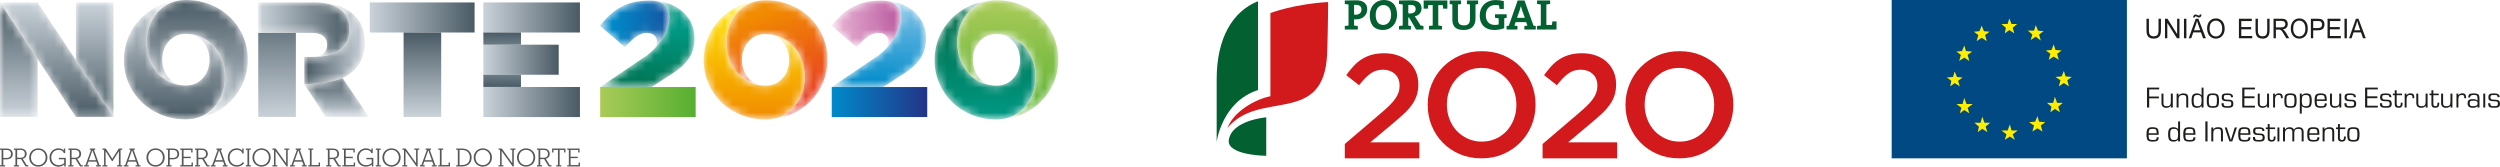 <svg xmlns="http://www.w3.org/2000/svg" xmlns:xlink="http://www.w3.org/1999/xlink" width="300" height="20" viewBox="0 0 300 20">
  <defs>
    <path id="group-5-a" d="M0,3.02 L2.991,5.586 C4.12,4.372 4.838,3.881 5.616,3.881 C6.393,3.881 6.841,4.314 6.841,4.901 C6.841,5.267 6.682,5.633 6.301,6.025 C8.538,3.884 9.519,0 6.005,0 C3.167,0 1.572,1.058 0,3.02 Z M5.655,6.568 C5.918,6.38 6.132,6.2 6.301,6.025 C6.096,6.223 5.879,6.405 5.655,6.568 Z"/>
    <linearGradient id="group-5-b" x1="2.897%" x2="115.83%" y1="50.001%" y2="50.001%">
      <stop offset="0%" stop-color="#E8B5D4"/>
      <stop offset="100%" stop-color="#AA3A8D"/>
    </linearGradient>
    <linearGradient id="group-5-d" x1="0%" x2="100%" y1="50%" y2="50%">
      <stop offset="0%" stop-color="#008ACA"/>
      <stop offset="100%" stop-color="#233487"/>
    </linearGradient>
    <path id="group-5-e" d="M5.637,6.568 L0,10.376 L6.162,10.383 L8.591,8.822 C10.223,7.763 11.331,6.626 11.331,4.529 L11.331,4.489 C11.331,1.881 9.097,0 5.988,0 C9.826,0 8.301,4.633 5.637,6.568 Z"/>
    <linearGradient id="group-5-f" x1="50%" x2="50.001%" y1="99.186%" y2="7.042%">
      <stop offset="0%" stop-color="#008BCA"/>
      <stop offset="100%" stop-color="#78BEE5"/>
    </linearGradient>
    <path id="group-5-h" d="M0,3.02 L2.993,5.586 C4.121,4.372 4.84,3.881 5.616,3.881 C6.394,3.881 6.843,4.314 6.843,4.901 C6.843,5.267 6.684,5.633 6.303,6.026 C8.54,3.885 9.522,0 6.006,0 C3.169,0 1.575,1.058 0,3.02 Z M5.657,6.568 C5.92,6.381 6.134,6.2 6.303,6.026 C6.098,6.223 5.881,6.405 5.657,6.568 Z"/>
    <linearGradient id="group-5-i" x1="15.14%" x2="135.729%" y1="50.001%" y2="50.001%">
      <stop offset="0%" stop-color="#008ACA"/>
      <stop offset="100%" stop-color="#233487"/>
    </linearGradient>
    <linearGradient id="group-5-k" x1="0%" x2="99.999%" y1="50%" y2="50%">
      <stop offset="0%" stop-color="#AACB58"/>
      <stop offset="100%" stop-color="#55AF31"/>
    </linearGradient>
    <path id="group-5-l" d="M7.391,9.70057368e-15 C7.328,9.70057368e-15 7.266,0.001 7.205,0.003 C7.284,0.001 7.363,9.70057368e-15 7.443,9.70057368e-15 L7.391,9.70057368e-15 Z M0,7.156 L0,7.195 C0,11.174 3.207,14.312 7.406,14.312 L7.457,14.312 C10.319,14.312 12.121,11.909 12.121,9.25 L12.121,9.184 C12.121,6.511 10.313,4.093 7.453,4.058 C9.175,4.085 10.262,5.543 10.262,7.156 L10.262,7.195 C10.262,8.801 9.176,10.251 7.448,10.254 C4.556,10.248 2.727,7.818 2.727,5.128 L2.727,5.063 C2.727,2.46 4.45,0.105 7.205,0.003 C3.124,0.121 0,3.252 0,7.156 Z M7.391,4.058 C7.412,4.058 7.432,4.058 7.453,4.058 C7.437,4.058 7.421,4.058 7.406,4.058 L7.391,4.058 Z"/>
    <linearGradient id="group-5-m" x1="50.464%" x2="49.654%" y1="2.074%" y2="98.994%">
      <stop offset="0%" stop-color="#FFE700"/>
      <stop offset="100%" stop-color="#F18B00"/>
    </linearGradient>
    <path id="group-5-o" d="M4.664,0 C1.801,0 0,2.402 0,5.063 L0,5.128 C0,7.801 1.806,10.218 4.667,10.253 C2.946,10.227 1.858,8.769 1.858,7.156 L1.858,7.117 C1.858,5.512 2.944,4.061 4.673,4.058 C7.564,4.064 9.393,6.494 9.393,9.184 L9.393,9.25 C9.393,11.852 7.668,14.208 4.913,14.308 C8.996,14.192 12.123,11.061 12.123,7.156 L12.123,7.117 C12.123,3.138 8.914,0 4.715,0 L4.664,0 Z M4.715,10.254 L4.729,10.254 C4.708,10.254 4.687,10.253 4.667,10.253 C4.683,10.253 4.698,10.254 4.715,10.254 Z M4.678,14.312 L4.729,14.312 C4.791,14.312 4.852,14.31 4.913,14.308 C4.835,14.31 4.757,14.312 4.678,14.312 Z"/>
    <linearGradient id="group-5-p" x1="67.792%" x2="39.981%" y1="99.868%" y2="9.33%">
      <stop offset="0%" stop-color="#E63229"/>
      <stop offset="100%" stop-color="#F18B00"/>
    </linearGradient>
    <path id="group-5-r" d="M7.392,-1.51947899e-13 C7.328,-1.51947899e-13 7.266,0.001 7.204,0.004 C7.283,0.001 7.364,-1.51947899e-13 7.444,-1.51947899e-13 L7.392,-1.51947899e-13 Z M0,7.156 L0,7.195 C0,11.174 3.208,14.312 7.406,14.312 L7.457,14.312 C10.32,14.312 12.121,11.909 12.121,9.25 L12.121,9.184 C12.121,6.511 10.314,4.093 7.454,4.059 C9.175,4.085 10.263,5.544 10.263,7.156 L10.263,7.195 C10.263,8.801 9.175,10.251 7.448,10.254 C4.556,10.248 2.728,7.818 2.728,5.128 L2.728,5.063 C2.728,2.46 4.45,0.106 7.204,0.004 C3.123,0.122 0,3.253 0,7.156 Z M7.392,4.058 C7.412,4.058 7.433,4.058 7.454,4.059 C7.438,4.058 7.422,4.058 7.406,4.058 L7.392,4.058 Z"/>
    <linearGradient id="group-5-s" x1="49.999%" x2="49.999%" y1="98.357%" y2="1.432%">
      <stop offset="0%" stop-color="#009883"/>
      <stop offset="100%" stop-color="#006943"/>
    </linearGradient>
    <path id="group-5-u" d="M4.664,0 C1.8,0 0,2.402 0,5.063 L0,5.128 C0,7.802 1.807,10.221 4.671,10.253 C2.947,10.228 1.859,8.77 1.859,7.156 L1.859,7.117 C1.859,5.512 2.945,4.06 4.672,4.058 C7.563,4.063 9.393,6.494 9.393,9.184 L9.393,9.25 C9.393,11.85 7.671,14.205 4.919,14.308 C8.999,14.188 12.121,11.059 12.121,7.156 L12.121,7.117 C12.121,3.138 8.914,0 4.716,0 L4.664,0 Z M4.716,10.254 L4.729,10.254 C4.71,10.254 4.69,10.253 4.671,10.253 C4.686,10.253 4.701,10.254 4.716,10.254 Z M4.676,14.312 L4.729,14.312 C4.793,14.312 4.856,14.31 4.919,14.308 C4.838,14.31 4.758,14.312 4.676,14.312 Z"/>
    <linearGradient id="group-5-v" x1="49.999%" x2="49.999%" y1=".544%" y2="102.971%">
      <stop offset="0%" stop-color="#AACB58"/>
      <stop offset="100%" stop-color="#55AF31"/>
    </linearGradient>
    <path id="group-5-x" d="M5.636,6.568 L0,10.376 L6.161,10.383 L8.59,8.822 C10.222,7.763 11.331,6.626 11.331,4.529 L11.331,4.489 C11.331,1.881 9.096,0 5.986,0 C9.825,0 8.3,4.633 5.636,6.568 Z"/>
    <linearGradient id="group-5-y" x1="49.409%" x2="50.889%" y1="34.063%" y2="118.933%">
      <stop offset="0%" stop-color="#009883"/>
      <stop offset="100%" stop-color="#006943"/>
    </linearGradient>
    <linearGradient id="group-5-A" x1="98.463%" x2="1.537%" y1="49.895%" y2="49.895%">
      <stop offset="0%" stop-color="#4B5C66"/>
      <stop offset="100%" stop-color="#C9D1D8"/>
    </linearGradient>
    <linearGradient id="group-5-B" x1="98.463%" x2="1.537%" y1="49.895%" y2="49.895%">
      <stop offset="0%" stop-color="#4B5C66"/>
      <stop offset="100%" stop-color="#C9D1D8"/>
    </linearGradient>
    <linearGradient id="group-5-C" x1="98.463%" x2="1.537%" y1="49.895%" y2="49.895%">
      <stop offset="0%" stop-color="#4B5C66"/>
      <stop offset="100%" stop-color="#C9D1D8"/>
    </linearGradient>
    <path id="group-5-D" d="M1.129,0.004 C1.345,0.004 1.555,0.008 1.757,0.018 C1.575,0.006 1.387,-6.1409211e-14 1.194,-6.1409211e-14 L1.129,0.004 Z M5.405,3.196 L5.405,3.291 C5.405,5.346 3.799,6.539 1.147,6.539 L0,6.539 L0,9.816 C0,9.816 2.993,9.787 4.591,9.07 C6.188,8.353 7.275,6.872 7.275,4.87 L7.275,4.83 C7.275,3.419 6.848,2.398 6.032,1.573 C5.163,0.697 3.812,0.115 1.757,0.018 C3.991,0.165 5.405,1.211 5.405,3.196 Z"/>
    <linearGradient id="group-5-E" x1="98.463%" x2="1.537%" y1="49.895%" y2="49.895%">
      <stop offset="0%" stop-color="#C9D1D8"/>
      <stop offset="100%" stop-color="#4B5C66"/>
    </linearGradient>
    <path id="group-5-G" d="M0,0.746 L2.569,4.67 L7.762,4.67 L4.591,0 C2.993,0.717 0,0.746 0,0.746 Z"/>
    <linearGradient id="group-5-H" x1="50%" x2="50%" y1="98.358%" y2="1.432%">
      <stop offset="0%" stop-color="#C9D1D8"/>
      <stop offset="100%" stop-color="#4B5C66"/>
    </linearGradient>
    <polygon id="group-5-J" points="0 0 9.106 13.737 13.619 13.737 4.515 0"/>
    <linearGradient id="group-5-K" x1="50%" x2="50%" y1="98.358%" y2="1.432%">
      <stop offset="0%" stop-color="#4B5C66"/>
      <stop offset="100%" stop-color="#C9D1D8"/>
    </linearGradient>
    <path id="group-5-M" d="M7.398,-1.51850754e-13 C7.334,-1.51850754e-13 7.27,0.001 7.208,0.004 C7.289,0.001 7.37,-1.51850754e-13 7.452,-1.51850754e-13 L7.398,-1.51850754e-13 Z M0,7.162 L0,7.201 C0,11.184 3.21,14.325 7.412,14.325 L7.462,14.325 C10.33,14.325 12.132,11.92 12.132,9.258 L12.132,9.192 C12.132,6.516 10.323,4.096 7.46,4.062 C9.183,4.088 10.273,5.547 10.273,7.162 L10.273,7.201 C10.273,8.809 9.183,10.261 7.455,10.263 C4.562,10.259 2.73,7.825 2.73,5.131 L2.73,5.066 C2.73,2.462 4.454,0.107 7.208,0.004 C3.124,0.124 0,3.256 0,7.162 Z M7.398,4.062 C7.419,4.062 7.439,4.062 7.46,4.062 C7.444,4.062 7.428,4.062 7.412,4.062 L7.398,4.062 Z"/>
    <linearGradient id="group-5-N" x1="50%" x2="50%" y1="98.358%" y2="1.432%">
      <stop offset="0%" stop-color="#4B5C66"/>
      <stop offset="100%" stop-color="#C9D1D8"/>
    </linearGradient>
    <path id="group-5-P" d="M4.668,0 C1.804,0 0,2.402 0,5.066 L0,5.131 C0,7.811 1.812,10.233 4.678,10.263 C2.952,10.239 1.86,8.778 1.86,7.162 L1.86,7.123 C1.86,5.516 2.95,4.064 4.677,4.062 C7.571,4.067 9.402,6.499 9.402,9.192 L9.402,9.258 C9.402,11.864 7.675,14.223 4.913,14.322 C9.002,14.208 12.133,11.071 12.133,7.162 L12.133,7.123 C12.133,3.139 8.923,0 4.72,0 L4.668,0 Z M4.72,10.263 L4.732,10.263 C4.715,10.263 4.698,10.263 4.681,10.263 C4.694,10.263 4.707,10.263 4.72,10.263 Z M4.681,14.325 L4.732,14.325 C4.792,14.325 4.853,14.324 4.913,14.322 C4.836,14.324 4.759,14.325 4.681,14.325 Z"/>
    <linearGradient id="group-5-Q" x1="50%" x2="50%" y1="98.358%" y2="1.432%">
      <stop offset="0%" stop-color="#C9D1D8"/>
      <stop offset="100%" stop-color="#4B5C66"/>
    </linearGradient>
    <path id="group-5-S" d="M0,0.004 L0,3.662 L6.535,3.662 C7.586,3.662 8.266,4.188 8.266,5.071 L8.266,5.11 C8.266,5.955 7.606,6.539 6.517,6.539 L6.671,6.539 C9.323,6.539 10.929,5.346 10.929,3.291 L10.929,3.196 C10.929,1.049 9.274,0 6.718,0 L0,0.004 Z"/>
    <linearGradient id="group-5-T" x1="98.463%" x2="1.537%" y1="49.895%" y2="49.895%">
      <stop offset="0%" stop-color="#4B5C66"/>
      <stop offset="100%" stop-color="#C9D1D8"/>
    </linearGradient>
    <polygon id="group-5-V" points="0 0 0 13.738 4.515 13.738 4.515 6.806 .003 0"/>
    <linearGradient id="group-5-W" x1="50%" x2="50%" y1="98.358%" y2="1.432%">
      <stop offset="0%" stop-color="#C9D1D8"/>
      <stop offset="100%" stop-color="#4B5C66"/>
    </linearGradient>
    <polygon id="group-5-Y" points="0 0 0 6.928 4.513 13.737 4.513 0"/>
    <linearGradient id="group-5-Z" x1="50%" x2="50%" y1="98.358%" y2="1.432%">
      <stop offset="0%" stop-color="#4B5C66"/>
      <stop offset="100%" stop-color="#C9D1D8"/>
    </linearGradient>
    <linearGradient id="group-5-ab" x1="50%" x2="50%" y1="-35.213%" y2="99.558%">
      <stop offset="0%" stop-color="#4B5C66"/>
      <stop offset="100%" stop-color="#C9D1D8"/>
    </linearGradient>
    <linearGradient id="group-5-ac" x1="50%" x2="50%" y1="98.358%" y2="1.432%">
      <stop offset="0%" stop-color="#C9D1D8"/>
      <stop offset="100%" stop-color="#4B5C66"/>
    </linearGradient>
    <linearGradient id="group-5-ad" x1="50%" x2="50%" y1="98.358%" y2="1.432%">
      <stop offset="0%" stop-color="#6C7C87"/>
      <stop offset="100%" stop-color="#4B5C66"/>
    </linearGradient>
    <linearGradient id="group-5-ae" x1="50%" x2="50%" y1="98.358%" y2="1.432%">
      <stop offset="0%" stop-color="#4B5C66"/>
      <stop offset="100%" stop-color="#6C7C87"/>
    </linearGradient>
  </defs>
  <g fill="none" fill-rule="evenodd">
    <g transform="translate(227)">
      <path fill="#1D1D1B" d="M32.023,2.248 L32.314,2.248 L32.314,3.605 C32.314,3.84 32.289,4.027 32.239,4.165 C32.189,4.304 32.098,4.418 31.968,4.504 C31.837,4.591 31.664,4.634 31.451,4.634 C31.244,4.634 31.076,4.596 30.944,4.519 C30.814,4.445 30.718,4.335 30.664,4.192 C30.606,4.048 30.578,3.854 30.578,3.605 L30.578,2.248 L30.87,2.248 L30.87,3.604 C30.87,3.806 30.889,3.956 30.925,4.052 C30.961,4.149 31.021,4.223 31.109,4.276 C31.196,4.328 31.303,4.355 31.427,4.355 C31.641,4.355 31.794,4.303 31.884,4.198 C31.976,4.095 32.023,3.898 32.023,3.604 L32.023,2.248 Z M32.798,4.595 L32.798,2.248 L33.096,2.248 L34.256,4.091 L34.256,2.248 L34.536,2.248 L34.536,4.595 L34.236,4.595 L33.078,2.752 L33.078,4.595 L32.798,4.595 Z M35.076,4.595 L35.368,4.595 L35.368,2.248 L35.076,2.248 L35.076,4.595 Z M36.652,2.248 L36.652,2.541 C36.646,2.527 36.643,2.51 36.638,2.495 C36.612,2.645 36.571,2.793 36.519,2.944 L36.277,3.633 L36.652,3.633 L36.652,3.884 L36.193,3.884 L35.951,4.595 L35.641,4.595 L36.489,2.248 L36.652,2.248 Z M36.652,1.788 L36.652,2.022 L36.633,2.01 C36.567,1.974 36.516,1.953 36.485,1.953 C36.451,1.953 36.423,1.966 36.403,1.993 C36.38,2.018 36.371,2.054 36.371,2.107 L36.17,2.107 C36.17,1.995 36.198,1.905 36.256,1.839 C36.313,1.773 36.387,1.739 36.476,1.739 C36.524,1.739 36.582,1.757 36.652,1.788 L36.652,1.788 Z M36.652,2.022 L36.652,1.788 C36.676,1.8 36.703,1.813 36.73,1.827 C36.789,1.86 36.837,1.876 36.873,1.876 C36.904,1.876 36.929,1.867 36.945,1.847 C36.962,1.827 36.974,1.791 36.983,1.736 L37.177,1.736 C37.175,1.857 37.145,1.949 37.091,2.009 C37.037,2.07 36.965,2.1 36.882,2.1 C36.823,2.1 36.746,2.074 36.652,2.022 L36.652,2.022 Z M36.652,3.884 L36.652,3.633 L37.027,3.633 L36.796,2.982 C36.733,2.806 36.686,2.66 36.652,2.541 L36.652,2.248 L36.803,2.248 L37.706,4.595 L37.373,4.595 L37.116,3.884 L36.652,3.884 Z M38.905,2.209 L38.905,2.475 C38.7,2.475 38.523,2.552 38.373,2.702 C38.226,2.851 38.151,3.103 38.151,3.458 C38.151,3.74 38.223,3.962 38.365,4.125 C38.51,4.288 38.688,4.37 38.905,4.37 L38.905,4.634 C38.698,4.634 38.512,4.582 38.349,4.475 C38.185,4.37 38.06,4.223 37.976,4.036 C37.892,3.854 37.85,3.658 37.85,3.451 C37.85,3.063 37.948,2.758 38.146,2.538 C38.341,2.317 38.596,2.21 38.905,2.209 L38.905,2.209 Z M41.671,4.595 L41.671,2.248 L43.219,2.248 L43.219,2.527 L41.955,2.527 L41.955,3.244 L43.139,3.244 L43.139,3.519 L41.955,3.519 L41.955,4.317 L43.269,4.317 L43.269,4.595 L41.671,4.595 Z M45.065,2.248 L45.349,2.248 L45.349,3.605 C45.349,3.84 45.324,4.027 45.275,4.165 C45.225,4.304 45.139,4.418 45.01,4.504 C44.885,4.591 44.718,4.634 44.512,4.634 C44.31,4.634 44.146,4.596 44.02,4.519 C43.892,4.445 43.8,4.335 43.746,4.192 C43.691,4.048 43.664,3.854 43.664,3.605 L43.664,2.248 L43.948,2.248 L43.948,3.604 C43.948,3.806 43.966,3.956 44,4.052 C44.034,4.149 44.094,4.223 44.177,4.276 C44.261,4.328 44.364,4.355 44.486,4.355 C44.694,4.355 44.843,4.303 44.932,4.198 C45.02,4.095 45.065,3.898 45.065,3.604 L45.065,2.248 Z M38.905,4.634 L38.905,4.37 C39.125,4.37 39.306,4.288 39.447,4.123 C39.587,3.959 39.661,3.726 39.661,3.423 C39.661,3.232 39.629,3.064 39.569,2.924 C39.508,2.781 39.419,2.67 39.302,2.593 C39.185,2.515 39.054,2.475 38.909,2.475 L38.905,2.475 L38.905,2.209 L38.906,2.209 C39.11,2.209 39.295,2.261 39.457,2.364 C39.623,2.467 39.747,2.611 39.831,2.796 C39.918,2.981 39.962,3.19 39.962,3.426 C39.962,3.662 39.916,3.877 39.825,4.063 C39.735,4.252 39.607,4.394 39.442,4.489 C39.276,4.586 39.097,4.634 38.905,4.634 L38.905,4.634 Z M46.674,2.248 L46.674,2.508 L46.107,2.508 L46.107,3.285 L46.674,3.285 L46.674,3.598 C46.648,3.582 46.621,3.572 46.593,3.564 C46.561,3.558 46.509,3.553 46.434,3.553 L46.107,3.553 L46.107,4.595 L45.824,4.595 L45.824,2.248 L46.674,2.248 Z M46.674,3.598 L46.674,3.285 L46.715,3.285 C46.845,3.285 46.946,3.269 47.019,3.242 C47.092,3.212 47.148,3.164 47.186,3.101 C47.224,3.034 47.242,2.964 47.242,2.89 C47.242,2.778 47.205,2.687 47.131,2.615 C47.058,2.544 46.943,2.508 46.784,2.508 L46.674,2.508 L46.674,2.248 L46.772,2.248 C46.963,2.248 47.109,2.27 47.207,2.311 C47.307,2.354 47.385,2.429 47.445,2.538 C47.504,2.643 47.533,2.76 47.533,2.89 C47.533,3.057 47.486,3.196 47.388,3.31 C47.29,3.423 47.137,3.496 46.931,3.528 C47.008,3.567 47.063,3.605 47.103,3.644 C47.184,3.727 47.265,3.832 47.337,3.956 L47.709,4.595 L47.354,4.595 L47.071,4.106 C46.987,3.966 46.92,3.858 46.866,3.785 C46.814,3.71 46.764,3.657 46.723,3.627 C46.707,3.615 46.689,3.605 46.674,3.598 L46.674,3.598 Z M48.916,2.209 L48.916,2.475 C48.716,2.475 48.544,2.552 48.399,2.702 C48.255,2.851 48.184,3.103 48.184,3.458 C48.184,3.74 48.254,3.962 48.391,4.125 C48.531,4.288 48.705,4.37 48.915,4.37 L48.916,4.37 L48.916,4.634 C48.715,4.634 48.534,4.582 48.374,4.475 C48.216,4.37 48.098,4.223 48.014,4.036 C47.932,3.854 47.892,3.658 47.892,3.451 C47.892,3.063 47.988,2.758 48.178,2.538 C48.369,2.317 48.614,2.21 48.916,2.209 L48.916,2.209 Z M48.916,4.634 L48.916,4.37 C49.128,4.37 49.304,4.288 49.441,4.123 C49.577,3.959 49.646,3.726 49.646,3.423 C49.646,3.232 49.617,3.064 49.557,2.924 C49.5,2.781 49.414,2.67 49.3,2.593 C49.187,2.515 49.059,2.475 48.918,2.475 L48.916,2.475 L48.916,2.209 C49.115,2.209 49.292,2.261 49.451,2.364 C49.61,2.467 49.731,2.611 49.813,2.796 C49.897,2.981 49.938,3.19 49.938,3.426 C49.938,3.662 49.895,3.877 49.808,4.063 C49.72,4.252 49.597,4.394 49.435,4.489 C49.275,4.586 49.102,4.634 48.916,4.634 L48.916,4.634 Z M51.117,2.248 L51.117,2.527 L50.586,2.527 L50.586,3.364 L51.117,3.364 L51.117,3.639 L50.586,3.639 L50.586,4.595 L50.304,4.595 L50.304,2.248 L51.117,2.248 Z M52.304,4.595 L52.304,2.248 L53.851,2.248 L53.851,2.527 L52.587,2.527 L52.587,3.244 L53.772,3.244 L53.772,3.519 L52.587,3.519 L52.587,4.317 L53.901,4.317 L53.901,4.595 L52.304,4.595 Z M54.339,4.595 L54.623,4.595 L54.623,2.248 L54.339,2.248 L54.339,4.595 Z M51.117,3.639 L51.117,3.364 L51.141,3.364 C51.323,3.364 51.453,3.325 51.529,3.251 C51.607,3.176 51.646,3.072 51.646,2.938 C51.646,2.837 51.623,2.754 51.577,2.684 C51.531,2.615 51.474,2.57 51.398,2.545 C51.351,2.532 51.263,2.527 51.134,2.527 L51.117,2.527 L51.117,2.248 C51.255,2.248 51.363,2.257 51.436,2.27 C51.542,2.29 51.629,2.328 51.701,2.381 C51.772,2.433 51.83,2.511 51.872,2.608 C51.916,2.704 51.938,2.81 51.938,2.929 C51.938,3.126 51.879,3.296 51.764,3.435 C51.648,3.572 51.438,3.639 51.136,3.639 L51.117,3.639 Z M55.506,3.633 L55.869,3.633 L55.869,3.884 L55.423,3.884 L55.189,4.595 L54.887,4.595 L55.709,2.248 L55.869,2.248 L55.869,2.541 C55.863,2.527 55.861,2.51 55.855,2.495 C55.829,2.645 55.789,2.793 55.74,2.944 L55.506,3.633 Z M55.869,3.633 L56.231,3.633 L56.008,2.982 C55.946,2.806 55.899,2.66 55.869,2.541 L55.869,2.248 L56.016,2.248 L56.891,4.595 L56.569,4.595 L56.318,3.884 L55.869,3.884 L55.869,3.633 Z"/>
      <polygon fill="#004982" points="0 19 28.228 19 28.228 0 0 0"/>
      <path fill="#FFED00" d="M14.183,14.928 L14.384,15.657 L15.127,15.657 L14.519,16.12 L14.79,16.782 L14.183,16.383 L13.574,16.782 L13.777,16.12 L13.167,15.657 L13.912,15.657 L14.183,14.928 Z M10.873,13.999 L11.142,14.729 L11.818,14.729 L11.278,15.192 L11.481,15.855 L10.873,15.457 L10.332,15.855 L10.468,15.192 L9.927,14.729 L10.671,14.729 L10.873,13.999 Z M17.492,13.935 L17.694,14.597 L18.437,14.665 L17.895,15.06 L18.098,15.789 L17.492,15.392 L16.882,15.789 L17.086,15.06 L16.478,14.665 L17.221,14.597 L17.492,13.935 Z M8.71,11.75 L8.981,12.48 L9.725,12.48 L9.117,12.942 L9.319,13.603 L8.71,13.207 L8.172,13.603 L8.374,12.942 L7.767,12.48 L8.509,12.48 L8.71,11.75 Z M19.585,11.617 L19.855,12.345 L20.529,12.345 L19.989,12.809 L20.191,13.472 L19.585,13.075 L19.043,13.472 L19.179,12.809 L18.638,12.345 L19.381,12.345 L19.585,11.617 Z M7.564,8.573 L7.832,9.235 L8.509,9.3 L7.969,9.699 L8.172,10.363 L7.564,9.963 L7.024,10.363 L7.159,9.699 L6.617,9.3 L7.362,9.235 L7.564,8.573 Z M20.665,8.505 L20.867,9.168 L21.61,9.235 L21.071,9.631 L21.273,10.363 L20.665,9.963 L20.056,10.363 L20.259,9.631 L19.652,9.235 L20.395,9.168 L20.665,8.505 Z M8.71,5.46 L8.914,6.123 L9.656,6.19 L9.117,6.587 L9.319,7.314 L8.71,6.918 L8.103,7.314 L8.307,6.587 L7.767,6.19 L8.441,6.123 L8.71,5.46 Z M19.448,5.328 L19.652,5.992 L20.395,6.058 L19.855,6.456 L20.056,7.181 L19.448,6.786 L18.841,7.181 L19.043,6.456 L18.503,6.058 L19.179,5.992 L19.448,5.328 Z M10.804,3.079 L11.074,3.741 L11.751,3.807 L11.21,4.205 L11.414,4.932 L10.804,4.535 L10.197,4.932 L10.4,4.205 L9.86,3.807 L10.534,3.741 L10.804,3.079 Z M17.288,3.011 L17.558,3.675 L18.232,3.741 L17.694,4.137 L17.895,4.866 L17.288,4.403 L16.681,4.799 L16.882,4.137 L16.343,3.675 L17.086,3.675 L17.288,3.011 Z M14.116,2.217 L14.384,2.879 L15.059,2.879 L14.519,3.344 L14.722,4.007 L14.116,3.608 L13.574,4.007 L13.708,3.344 L13.167,2.879 L13.912,2.879 L14.116,2.217 Z"/>
      <path fill="#1D1D1B" d="M55.408,15.266 C55.714,15.266 55.914,15.324 56.003,15.43 L56.003,15.428 C56.096,15.537 56.143,15.773 56.143,16.133 C56.143,16.489 56.096,16.724 56.003,16.833 C55.913,16.94 55.714,16.995 55.408,16.995 C55.099,16.995 54.899,16.94 54.809,16.833 C54.718,16.726 54.672,16.491 54.672,16.133 C54.672,15.766 54.718,15.532 54.809,15.428 L54.809,15.43 C54.898,15.324 55.097,15.266 55.408,15.266 Z M53.785,14.889 L53.785,15.292 L54.433,15.292 L54.433,15.484 L53.785,15.484 L53.785,16.524 C53.785,16.71 53.866,16.802 54.031,16.802 C54.193,16.802 54.274,16.719 54.274,16.553 L54.274,16.383 L54.494,16.383 L54.494,16.507 C54.494,16.831 54.339,16.995 54.031,16.995 C53.714,16.995 53.553,16.858 53.553,16.584 L53.553,15.484 L53.323,15.484 L53.323,15.292 L53.553,15.292 L53.553,14.889 L53.785,14.889 Z M31.29,15.266 C31.598,15.266 31.799,15.319 31.891,15.419 C31.987,15.509 32.036,15.718 32.036,16.043 L32.036,16.173 L30.831,16.173 C30.831,16.447 30.859,16.621 30.917,16.689 C30.974,16.763 31.11,16.801 31.32,16.801 C31.52,16.801 31.647,16.784 31.702,16.749 C31.766,16.71 31.797,16.633 31.797,16.518 L31.797,16.468 L32.036,16.468 L32.036,16.526 C32.036,16.702 31.983,16.823 31.879,16.892 C31.777,16.96 31.594,16.994 31.33,16.994 C31.023,16.994 30.821,16.937 30.725,16.825 C30.63,16.712 30.582,16.473 30.582,16.111 C30.582,15.774 30.628,15.552 30.725,15.44 C30.823,15.324 31.012,15.266 31.29,15.266 Z M50.577,15.266 C50.883,15.266 51.084,15.319 51.176,15.419 C51.274,15.509 51.321,15.718 51.321,16.043 L51.321,16.173 L50.115,16.173 C50.115,16.447 50.146,16.621 50.203,16.689 C50.26,16.763 50.394,16.801 50.604,16.801 C50.804,16.801 50.932,16.784 50.987,16.749 C51.051,16.71 51.082,16.633 51.082,16.518 L51.082,16.468 L51.321,16.468 L51.321,16.526 C51.321,16.702 51.267,16.823 51.164,16.892 C51.062,16.96 50.88,16.994 50.616,16.994 C50.309,16.994 50.108,16.937 50.012,16.825 C49.914,16.712 49.868,16.473 49.868,16.111 C49.868,15.774 49.914,15.552 50.008,15.44 C50.108,15.324 50.299,15.266 50.577,15.266 Z M34.608,14.571 L34.608,16.969 L34.375,16.969 L34.375,16.745 C34.256,16.909 34.077,16.995 33.837,16.995 C33.582,16.995 33.409,16.933 33.319,16.807 C33.221,16.68 33.174,16.447 33.174,16.107 C33.174,15.794 33.221,15.575 33.316,15.45 C33.362,15.393 33.428,15.348 33.514,15.315 C33.596,15.283 33.699,15.266 33.82,15.266 C33.946,15.266 34.054,15.289 34.147,15.326 C34.24,15.366 34.313,15.424 34.375,15.497 L34.375,14.571 L34.608,14.571 Z M45.358,14.889 L45.358,15.292 L46.006,15.292 L46.006,15.484 L45.358,15.484 L45.358,16.524 C45.358,16.71 45.44,16.802 45.605,16.802 C45.765,16.802 45.846,16.719 45.846,16.553 L45.846,16.383 L46.067,16.383 L46.067,16.507 C46.067,16.831 45.913,16.995 45.605,16.995 C45.287,16.995 45.126,16.858 45.126,16.584 L45.126,15.484 L44.897,15.484 L44.897,15.292 L45.126,15.292 L45.126,14.889 L45.358,14.889 Z M35.702,15.266 C36.01,15.266 36.211,15.319 36.302,15.419 C36.399,15.509 36.448,15.718 36.448,16.043 L36.448,16.173 L35.242,16.173 C35.242,16.447 35.272,16.621 35.33,16.689 C35.386,16.763 35.521,16.801 35.733,16.801 C35.931,16.801 36.059,16.784 36.113,16.749 C36.178,16.71 36.208,16.633 36.208,16.518 L36.208,16.468 L36.448,16.468 L36.448,16.526 C36.448,16.702 36.395,16.823 36.289,16.892 C36.189,16.96 36.005,16.994 35.741,16.994 C35.436,16.994 35.234,16.937 35.138,16.825 C35.041,16.712 34.993,16.473 34.993,16.111 C34.993,15.774 35.041,15.552 35.136,15.44 C35.236,15.324 35.423,15.266 35.702,15.266 Z M44.061,15.266 C44.502,15.266 44.722,15.401 44.722,15.667 L44.722,15.722 L44.486,15.722 C44.477,15.607 44.454,15.534 44.416,15.507 C44.364,15.476 44.242,15.461 44.045,15.461 C43.862,15.461 43.747,15.475 43.695,15.503 C43.672,15.522 43.656,15.55 43.643,15.589 C43.63,15.629 43.623,15.675 43.623,15.728 C43.623,15.906 43.705,15.999 43.87,16.005 L44.316,16.028 C44.619,16.045 44.77,16.203 44.77,16.502 C44.77,16.598 44.759,16.678 44.732,16.742 C44.707,16.805 44.669,16.857 44.622,16.891 C44.523,16.96 44.343,16.994 44.074,16.994 C43.797,16.994 43.61,16.961 43.508,16.899 C43.406,16.832 43.356,16.71 43.356,16.531 L43.356,16.441 L43.605,16.441 L43.605,16.517 C43.605,16.576 43.612,16.621 43.626,16.657 C43.641,16.694 43.662,16.72 43.689,16.742 C43.744,16.782 43.858,16.802 44.025,16.802 C44.233,16.802 44.367,16.782 44.427,16.742 C44.49,16.703 44.52,16.621 44.52,16.491 C44.52,16.31 44.44,16.22 44.279,16.22 C43.91,16.22 43.664,16.189 43.544,16.124 C43.431,16.066 43.373,15.937 43.373,15.737 C43.373,15.55 43.418,15.424 43.51,15.36 C43.598,15.298 43.78,15.266 44.061,15.266 Z M42.298,15.266 C42.606,15.266 42.806,15.319 42.898,15.419 C42.995,15.509 43.043,15.718 43.043,16.043 L43.043,16.173 L41.838,16.173 C41.838,16.447 41.868,16.621 41.925,16.689 C41.981,16.763 42.117,16.801 42.327,16.801 C42.527,16.801 42.654,16.784 42.709,16.749 C42.773,16.71 42.805,16.633 42.805,16.518 L42.805,16.468 L43.043,16.468 L43.043,16.526 C43.043,16.702 42.99,16.823 42.885,16.892 C42.783,16.96 42.601,16.994 42.336,16.994 C42.03,16.994 41.83,16.937 41.733,16.825 C41.636,16.712 41.588,16.473 41.588,16.111 C41.588,15.774 41.636,15.552 41.732,15.44 C41.83,15.324 42.019,15.266 42.298,15.266 Z M48.846,15.266 C49.239,15.266 49.436,15.469 49.436,15.872 L49.436,16.969 L49.201,16.969 L49.201,15.847 C49.201,15.7 49.173,15.599 49.119,15.544 C49.064,15.488 48.962,15.461 48.815,15.461 C48.628,15.461 48.495,15.5 48.418,15.579 C48.347,15.646 48.313,15.787 48.313,15.999 L48.313,16.969 L48.079,16.969 L48.079,15.794 C48.079,15.572 47.953,15.461 47.702,15.461 C47.366,15.461 47.197,15.645 47.197,16.017 L47.197,16.969 L46.961,16.969 L46.961,15.292 L47.197,15.292 L47.197,15.556 C47.329,15.364 47.513,15.266 47.75,15.266 C48.014,15.266 48.187,15.364 48.27,15.555 C48.398,15.364 48.59,15.266 48.846,15.266 Z M39.144,15.266 C39.386,15.266 39.548,15.309 39.632,15.394 C39.714,15.479 39.754,15.638 39.754,15.88 L39.754,16.969 L39.516,16.969 L39.516,15.838 C39.516,15.762 39.508,15.702 39.493,15.654 C39.479,15.605 39.46,15.567 39.433,15.539 C39.373,15.487 39.266,15.461 39.114,15.461 C38.934,15.461 38.805,15.503 38.719,15.585 C38.637,15.668 38.594,15.793 38.594,15.958 L38.594,16.969 L38.357,16.969 L38.357,15.292 L38.583,15.292 L38.583,15.539 C38.641,15.45 38.716,15.382 38.808,15.337 C38.902,15.29 39.015,15.266 39.144,15.266 Z M37.904,14.571 L37.904,16.969 L37.642,16.969 L37.642,14.571 L37.904,14.571 Z M52.499,15.266 C52.74,15.266 52.903,15.309 52.984,15.394 C53.067,15.479 53.108,15.638 53.108,15.88 L53.108,16.969 L52.87,16.969 L52.87,15.838 C52.87,15.762 52.863,15.702 52.848,15.654 C52.834,15.605 52.814,15.567 52.787,15.539 C52.727,15.487 52.62,15.461 52.468,15.461 C52.289,15.461 52.158,15.503 52.074,15.585 C51.991,15.668 51.948,15.793 51.948,15.958 L51.948,16.969 L51.712,16.969 L51.712,15.292 L51.938,15.292 L51.938,15.539 C51.995,15.45 52.071,15.382 52.164,15.337 C52.256,15.29 52.368,15.266 52.499,15.266 Z M46.528,15.292 L46.528,16.969 L46.295,16.969 L46.295,15.292 L46.528,15.292 Z M40.214,15.292 L40.705,16.802 C40.743,16.683 40.779,16.56 40.82,16.432 L40.879,16.243 L40.879,16.243 L40.938,16.05 C40.977,15.919 41.016,15.791 41.056,15.663 C41.094,15.536 41.131,15.412 41.167,15.292 L41.433,15.292 C41.337,15.579 41.245,15.859 41.154,16.131 C41.062,16.403 40.97,16.681 40.872,16.969 L40.526,16.969 L39.97,15.292 L40.214,15.292 Z M55.406,15.461 C55.185,15.461 55.048,15.5 54.996,15.579 C54.971,15.613 54.951,15.677 54.938,15.771 C54.924,15.863 54.917,15.982 54.917,16.133 C54.917,16.283 54.924,16.403 54.941,16.498 C54.953,16.59 54.973,16.656 54.997,16.692 L54.997,16.689 C55.046,16.763 55.183,16.802 55.406,16.802 C55.623,16.802 55.757,16.766 55.81,16.692 C55.834,16.653 55.854,16.583 55.87,16.489 C55.885,16.394 55.893,16.274 55.893,16.133 C55.893,15.982 55.885,15.861 55.87,15.77 C55.854,15.676 55.834,15.611 55.81,15.573 C55.755,15.497 55.621,15.461 55.406,15.461 Z M33.875,15.461 C33.695,15.461 33.574,15.505 33.51,15.591 C33.449,15.676 33.42,15.847 33.42,16.104 C33.42,16.388 33.449,16.576 33.514,16.666 C33.572,16.755 33.695,16.802 33.88,16.802 C34.086,16.802 34.216,16.755 34.277,16.665 C34.307,16.621 34.33,16.552 34.347,16.456 C34.365,16.36 34.375,16.235 34.375,16.083 C34.375,15.84 34.34,15.676 34.271,15.591 C34.2,15.505 34.067,15.461 33.875,15.461 Z M50.601,15.461 C50.506,15.461 50.424,15.47 50.356,15.487 C50.29,15.507 50.24,15.533 50.21,15.564 C50.186,15.599 50.165,15.654 50.149,15.727 C50.132,15.799 50.122,15.886 50.122,15.989 L51.082,15.989 L51.082,15.904 C51.076,15.812 51.067,15.732 51.053,15.676 C51.039,15.619 51.016,15.574 50.985,15.544 C50.931,15.487 50.803,15.461 50.601,15.461 Z M31.315,15.461 C31.22,15.461 31.14,15.47 31.072,15.487 C31.004,15.507 30.956,15.533 30.925,15.564 C30.902,15.599 30.88,15.654 30.864,15.727 C30.848,15.799 30.838,15.886 30.836,15.989 L31.797,15.989 L31.797,15.904 C31.791,15.812 31.783,15.732 31.768,15.676 C31.753,15.619 31.73,15.574 31.7,15.544 C31.646,15.487 31.517,15.461 31.315,15.461 Z M42.322,15.461 C42.227,15.461 42.147,15.47 42.079,15.487 C42.01,15.507 41.962,15.533 41.933,15.564 C41.909,15.599 41.887,15.654 41.871,15.727 C41.855,15.799 41.845,15.886 41.843,15.989 L42.805,15.989 L42.805,15.904 C42.799,15.812 42.79,15.732 42.774,15.676 C42.761,15.619 42.738,15.574 42.708,15.544 C42.653,15.487 42.524,15.461 42.322,15.461 Z M35.727,15.461 C35.633,15.461 35.55,15.47 35.484,15.487 C35.415,15.507 35.367,15.533 35.338,15.564 C35.312,15.599 35.291,15.654 35.276,15.727 C35.259,15.799 35.25,15.886 35.249,15.989 L36.208,15.989 L36.208,15.904 C36.204,15.812 36.194,15.732 36.179,15.676 C36.166,15.619 36.143,15.574 36.111,15.544 C36.058,15.487 35.93,15.461 35.727,15.461 Z M49.761,11.208 C49.884,11.208 49.987,11.225 50.073,11.256 C50.158,11.292 50.224,11.336 50.269,11.397 C50.362,11.528 50.41,11.76 50.41,12.097 C50.41,12.253 50.4,12.386 50.374,12.496 C50.352,12.609 50.315,12.694 50.269,12.756 C50.221,12.813 50.156,12.856 50.073,12.888 C49.987,12.919 49.887,12.936 49.769,12.936 C49.525,12.936 49.341,12.86 49.211,12.708 L49.211,13.634 L48.977,13.634 L48.977,11.234 L49.211,11.234 L49.195,11.466 C49.327,11.295 49.515,11.208 49.761,11.208 Z M59.302,11.208 C59.742,11.208 59.964,11.342 59.964,11.607 L59.964,11.662 L59.728,11.662 C59.719,11.548 59.696,11.475 59.657,11.447 C59.606,11.416 59.482,11.401 59.287,11.401 C59.103,11.401 58.986,11.416 58.937,11.443 C58.914,11.463 58.897,11.49 58.883,11.529 C58.87,11.571 58.865,11.615 58.865,11.67 C58.865,11.846 58.946,11.941 59.111,11.948 L59.558,11.97 C59.859,11.985 60.01,12.144 60.01,12.444 C60.01,12.539 59.999,12.62 59.972,12.684 C59.948,12.747 59.911,12.799 59.865,12.831 C59.766,12.901 59.583,12.936 59.314,12.936 C59.039,12.936 58.85,12.902 58.748,12.838 C58.647,12.773 58.597,12.651 58.597,12.473 L58.597,12.384 L58.846,12.384 L58.846,12.459 C58.846,12.516 58.852,12.561 58.869,12.598 C58.883,12.635 58.902,12.662 58.929,12.685 C58.985,12.722 59.098,12.744 59.266,12.744 C59.474,12.744 59.608,12.722 59.668,12.685 C59.73,12.645 59.762,12.561 59.762,12.432 C59.762,12.252 59.681,12.161 59.522,12.161 C59.151,12.161 58.906,12.129 58.785,12.064 C58.671,12.008 58.614,11.879 58.614,11.68 C58.614,11.491 58.661,11.366 58.75,11.301 C58.838,11.24 59.021,11.208 59.302,11.208 Z M69.828,11.208 C70.102,11.208 70.291,11.25 70.394,11.333 C70.49,11.417 70.537,11.572 70.537,11.802 L70.537,12.908 L70.299,12.908 L70.319,12.724 C70.25,12.799 70.168,12.851 70.074,12.885 C69.977,12.919 69.867,12.935 69.741,12.935 C69.32,12.935 69.11,12.766 69.11,12.424 C69.11,12.324 69.123,12.239 69.148,12.175 C69.17,12.106 69.203,12.051 69.25,12.01 C69.296,11.974 69.364,11.944 69.449,11.924 C69.534,11.904 69.64,11.893 69.762,11.893 C70.011,11.893 70.19,11.957 70.302,12.088 L70.302,11.855 C70.302,11.755 70.296,11.673 70.282,11.614 C70.268,11.554 70.247,11.51 70.219,11.478 L70.222,11.478 C70.168,11.42 70.053,11.389 69.873,11.389 C69.569,11.389 69.418,11.477 69.418,11.65 L69.418,11.694 L69.185,11.694 C69.187,11.605 69.201,11.528 69.226,11.463 C69.249,11.396 69.277,11.346 69.311,11.311 C69.355,11.28 69.422,11.254 69.507,11.236 C69.595,11.219 69.702,11.208 69.828,11.208 Z M32.616,11.234 L32.616,12.349 C32.616,12.502 32.641,12.609 32.69,12.662 C32.742,12.715 32.842,12.744 32.99,12.744 C33.184,12.744 33.317,12.702 33.391,12.624 C33.461,12.547 33.499,12.402 33.499,12.192 L33.499,11.234 L33.735,11.234 L33.735,12.908 L33.499,12.908 L33.514,12.679 C33.449,12.768 33.373,12.834 33.28,12.874 C33.19,12.915 33.082,12.936 32.959,12.936 C32.572,12.936 32.378,12.738 32.378,12.349 L32.378,11.234 L32.616,11.234 Z M37.422,10.51 L37.422,12.908 L37.191,12.908 L37.191,12.688 C37.073,12.853 36.893,12.936 36.652,12.936 C36.399,12.936 36.226,12.874 36.134,12.75 C36.039,12.622 35.991,12.388 35.991,12.047 C35.991,11.734 36.038,11.516 36.133,11.392 C36.179,11.333 36.242,11.288 36.328,11.256 C36.413,11.225 36.515,11.208 36.637,11.208 C36.763,11.208 36.871,11.228 36.962,11.268 C37.054,11.309 37.13,11.366 37.191,11.438 L37.191,10.51 L37.422,10.51 Z M72.292,11.208 C72.732,11.208 72.953,11.342 72.953,11.607 L72.953,11.662 L72.717,11.662 C72.708,11.548 72.685,11.475 72.646,11.447 C72.595,11.416 72.473,11.401 72.277,11.401 C72.092,11.401 71.975,11.416 71.928,11.443 C71.905,11.463 71.886,11.49 71.873,11.529 C71.861,11.571 71.853,11.615 71.853,11.67 C71.853,11.846 71.936,11.941 72.1,11.948 L72.545,11.97 C72.848,11.985 73,12.144 73,12.444 C73,12.539 72.988,12.62 72.962,12.684 C72.937,12.747 72.9,12.799 72.854,12.831 C72.755,12.901 72.572,12.936 72.305,12.936 C72.029,12.936 71.838,12.902 71.737,12.838 C71.636,12.773 71.587,12.651 71.587,12.473 L71.587,12.384 L71.835,12.384 L71.835,12.459 C71.835,12.516 71.842,12.561 71.857,12.598 C71.871,12.635 71.893,12.662 71.919,12.685 C71.975,12.722 72.086,12.744 72.254,12.744 C72.464,12.744 72.596,12.722 72.656,12.685 C72.719,12.645 72.751,12.561 72.751,12.432 C72.751,12.252 72.67,12.161 72.51,12.161 C72.141,12.161 71.894,12.129 71.775,12.064 C71.66,12.008 71.604,11.879 71.604,11.68 C71.604,11.491 71.651,11.366 71.74,11.301 C71.829,11.24 72.012,11.208 72.292,11.208 Z M52.834,11.234 L52.834,12.349 C52.834,12.502 52.857,12.609 52.906,12.662 C52.959,12.715 53.06,12.744 53.208,12.744 C53.401,12.744 53.534,12.702 53.609,12.624 C53.679,12.547 53.714,12.402 53.714,12.192 L53.714,11.234 L53.951,11.234 L53.951,12.908 L53.714,12.908 L53.729,12.679 C53.669,12.768 53.59,12.834 53.498,12.874 C53.407,12.915 53.299,12.936 53.176,12.936 C52.789,12.936 52.597,12.738 52.597,12.349 L52.597,11.234 L52.834,11.234 Z M55.036,11.208 C55.478,11.208 55.7,11.342 55.7,11.607 L55.7,11.662 L55.464,11.662 C55.454,11.548 55.431,11.475 55.391,11.447 C55.34,11.416 55.217,11.401 55.022,11.401 C54.839,11.401 54.722,11.416 54.672,11.443 C54.649,11.463 54.632,11.49 54.618,11.529 C54.605,11.571 54.599,11.615 54.599,11.67 C54.599,11.846 54.68,11.941 54.846,11.948 L55.293,11.97 C55.594,11.985 55.745,12.144 55.745,12.444 C55.745,12.539 55.733,12.62 55.708,12.684 C55.683,12.747 55.644,12.799 55.599,12.831 C55.502,12.901 55.319,12.936 55.05,12.936 C54.774,12.936 54.584,12.902 54.482,12.838 C54.382,12.773 54.331,12.651 54.331,12.473 L54.331,12.384 L54.58,12.384 L54.58,12.459 C54.58,12.516 54.588,12.561 54.604,12.598 C54.618,12.635 54.638,12.662 54.664,12.685 C54.72,12.722 54.833,12.744 55.001,12.744 C55.209,12.744 55.343,12.722 55.403,12.685 C55.465,12.645 55.498,12.561 55.498,12.432 C55.498,12.252 55.415,12.161 55.255,12.161 C54.886,12.161 54.641,12.129 54.52,12.064 C54.407,12.008 54.349,11.879 54.349,11.68 C54.349,11.491 54.395,11.366 54.487,11.301 C54.574,11.24 54.758,11.208 55.036,11.208 Z M44.169,11.234 L44.169,12.349 C44.169,12.502 44.194,12.609 44.243,12.662 C44.295,12.715 44.396,12.744 44.545,12.744 C44.737,12.744 44.87,12.702 44.943,12.624 C45.015,12.547 45.051,12.402 45.051,12.192 L45.051,11.234 L45.286,11.234 L45.286,12.908 L45.051,12.908 L45.066,12.679 C45.004,12.768 44.926,12.834 44.834,12.874 C44.743,12.915 44.636,12.936 44.513,12.936 C44.126,12.936 43.933,12.738 43.933,12.349 L43.933,11.234 L44.169,11.234 Z M66.172,11.234 L66.172,12.349 C66.172,12.502 66.196,12.609 66.244,12.662 C66.297,12.715 66.397,12.744 66.547,12.744 C66.739,12.744 66.872,12.702 66.945,12.624 C67.016,12.547 67.054,12.402 67.054,12.192 L67.054,11.234 L67.289,11.234 L67.289,12.908 L67.054,12.908 L67.069,12.679 C67.006,12.768 66.93,12.834 66.838,12.874 C66.745,12.915 66.637,12.936 66.515,12.936 C66.129,12.936 65.935,12.738 65.935,12.349 L65.935,11.234 L66.172,11.234 Z M38.547,11.208 C38.854,11.208 39.053,11.264 39.143,11.375 L39.143,11.371 C39.236,11.481 39.282,11.714 39.282,12.075 C39.282,12.431 39.236,12.667 39.143,12.774 C39.053,12.883 38.853,12.936 38.547,12.936 C38.239,12.936 38.04,12.883 37.949,12.774 C37.857,12.667 37.812,12.432 37.812,12.075 C37.812,11.707 37.857,11.474 37.949,11.371 L37.949,11.375 C38.037,11.264 38.237,11.208 38.547,11.208 Z M60.599,10.831 L60.599,11.234 L61.247,11.234 L61.247,11.427 L60.599,11.427 L60.599,12.465 C60.599,12.65 60.681,12.744 60.847,12.744 C61.006,12.744 61.088,12.659 61.088,12.495 L61.088,12.324 L61.308,12.324 L61.308,12.448 C61.308,12.773 61.154,12.936 60.847,12.936 C60.527,12.936 60.368,12.799 60.368,12.526 L60.368,11.427 L60.136,11.427 L60.136,11.234 L60.368,11.234 L60.368,10.831 L60.599,10.831 Z M65.001,10.831 L65.001,11.234 L65.649,11.234 L65.649,11.427 L65.001,11.427 L65.001,12.465 C65.001,12.65 65.084,12.744 65.249,12.744 C65.409,12.744 65.49,12.659 65.49,12.495 L65.49,12.324 L65.711,12.324 L65.711,12.448 C65.711,12.773 65.556,12.936 65.249,12.936 C64.931,12.936 64.77,12.799 64.77,12.526 L64.77,11.427 L64.54,11.427 L64.54,11.234 L64.77,11.234 L64.77,10.831 L65.001,10.831 Z M51.461,11.209 C51.767,11.209 51.969,11.258 52.062,11.359 C52.158,11.452 52.206,11.66 52.206,11.984 L52.206,12.113 L51.001,12.113 C51.001,12.388 51.029,12.56 51.087,12.631 C51.146,12.704 51.28,12.744 51.49,12.744 C51.69,12.744 51.816,12.725 51.872,12.689 C51.936,12.651 51.967,12.573 51.967,12.459 L51.967,12.41 L52.206,12.41 L52.206,12.467 C52.206,12.643 52.153,12.764 52.049,12.834 C51.946,12.903 51.764,12.935 51.5,12.935 C51.193,12.935 50.992,12.878 50.896,12.767 C50.8,12.653 50.752,12.414 50.752,12.051 C50.752,11.716 50.798,11.492 50.893,11.382 C50.993,11.264 51.182,11.209 51.461,11.209 Z M63.193,11.234 L63.193,12.349 C63.193,12.502 63.216,12.609 63.267,12.662 C63.318,12.715 63.419,12.744 63.569,12.744 C63.761,12.744 63.893,12.702 63.967,12.624 C64.039,12.547 64.073,12.402 64.073,12.192 L64.073,11.234 L64.31,11.234 L64.31,12.908 L64.073,12.908 L64.09,12.679 C64.028,12.768 63.949,12.834 63.856,12.874 C63.765,12.915 63.659,12.936 63.535,12.936 C63.15,12.936 62.957,12.738 62.957,12.349 L62.957,11.234 L63.193,11.234 Z M40.296,11.208 C40.736,11.208 40.957,11.342 40.957,11.607 L40.957,11.662 L40.72,11.662 C40.711,11.548 40.688,11.475 40.65,11.447 C40.598,11.416 40.475,11.401 40.279,11.401 C40.096,11.401 39.98,11.416 39.93,11.443 C39.908,11.463 39.89,11.49 39.876,11.529 C39.863,11.571 39.857,11.615 39.857,11.67 C39.857,11.846 39.939,11.941 40.105,11.948 L40.55,11.97 C40.852,11.985 41.005,12.144 41.005,12.444 C41.005,12.539 40.991,12.62 40.966,12.684 C40.941,12.747 40.904,12.799 40.857,12.831 C40.761,12.901 40.577,12.936 40.31,12.936 C40.032,12.936 39.844,12.902 39.742,12.838 C39.64,12.773 39.589,12.651 39.589,12.473 L39.589,12.384 L39.839,12.384 L39.839,12.459 C39.839,12.516 39.845,12.561 39.861,12.598 C39.876,12.635 39.896,12.662 39.922,12.685 C39.98,12.722 40.091,12.744 40.259,12.744 C40.466,12.744 40.6,12.722 40.661,12.685 C40.725,12.645 40.754,12.561 40.754,12.432 C40.754,12.252 40.676,12.161 40.513,12.161 C40.143,12.161 39.899,12.129 39.779,12.064 C39.665,12.008 39.607,11.879 39.607,11.68 C39.607,11.491 39.653,11.366 39.743,11.301 C39.831,11.24 40.016,11.208 40.296,11.208 Z M47.857,11.208 C48.165,11.208 48.364,11.264 48.452,11.375 L48.452,11.371 C48.546,11.481 48.593,11.714 48.593,12.075 C48.593,12.431 48.546,12.667 48.452,12.774 C48.361,12.883 48.163,12.936 47.857,12.936 C47.548,12.936 47.35,12.883 47.258,12.774 C47.167,12.667 47.122,12.432 47.122,12.075 C47.122,11.707 47.167,11.474 47.258,11.371 L47.258,11.375 C47.348,11.264 47.547,11.208 47.857,11.208 Z M34.979,11.208 C35.221,11.208 35.382,11.251 35.465,11.336 C35.547,11.42 35.59,11.581 35.59,11.82 L35.59,12.908 L35.35,12.908 L35.35,11.777 C35.35,11.703 35.344,11.641 35.329,11.594 C35.316,11.547 35.295,11.508 35.269,11.481 C35.208,11.429 35.101,11.401 34.949,11.401 C34.769,11.401 34.639,11.443 34.555,11.526 C34.471,11.609 34.428,11.733 34.428,11.9 L34.428,12.908 L34.193,12.908 L34.193,11.234 L34.419,11.234 L34.419,11.481 C34.477,11.392 34.552,11.325 34.643,11.279 C34.736,11.233 34.851,11.208 34.979,11.208 Z M46.47,11.195 C46.776,11.195 46.928,11.353 46.928,11.67 L46.928,11.78 L46.701,11.78 L46.708,11.705 C46.708,11.692 46.71,11.685 46.71,11.675 L46.71,11.65 C46.71,11.477 46.613,11.389 46.421,11.389 C46.144,11.389 46.004,11.561 46.004,11.904 L46.004,12.908 L45.773,12.908 L45.773,11.234 L46.004,11.234 L45.976,11.442 C46.116,11.279 46.279,11.195 46.47,11.195 Z M68.472,11.195 C68.778,11.195 68.93,11.353 68.93,11.67 L68.93,11.78 L68.704,11.78 L68.71,11.705 C68.711,11.692 68.712,11.685 68.712,11.675 L68.712,11.65 C68.712,11.477 68.615,11.389 68.423,11.389 C68.145,11.389 68.005,11.561 68.005,11.904 L68.005,12.908 L67.774,12.908 L67.774,11.234 L68.005,11.234 L67.98,11.442 C68.118,11.279 68.282,11.195 68.472,11.195 Z M62.257,11.195 C62.561,11.195 62.714,11.353 62.714,11.67 L62.714,11.78 L62.489,11.78 L62.495,11.705 C62.498,11.692 62.498,11.685 62.498,11.675 L62.498,11.65 C62.498,11.477 62.401,11.389 62.209,11.389 C61.929,11.389 61.792,11.561 61.792,11.904 L61.792,12.908 L61.561,12.908 L61.561,11.234 L61.792,11.234 L61.764,11.442 C61.902,11.279 62.067,11.195 62.257,11.195 Z M58.338,10.51 L58.338,10.729 L57.069,10.729 L57.069,11.561 L58.285,11.561 L58.285,11.78 L57.069,11.78 L57.069,12.689 L58.338,12.689 L58.338,12.908 L56.812,12.908 L56.812,10.51 L58.338,10.51 Z M32.099,10.51 L32.099,10.729 L30.904,10.729 L30.904,11.583 L32.068,11.583 L32.068,11.802 L30.904,11.802 L30.904,12.908 L30.641,12.908 L30.641,10.51 L32.099,10.51 Z M43.595,10.51 L43.595,10.729 L42.327,10.729 L42.327,11.561 L43.542,11.561 L43.542,11.78 L42.327,11.78 L42.327,12.689 L43.595,12.689 L43.595,12.908 L42.069,12.908 L42.069,10.51 L43.595,10.51 Z M71.228,11.233 L71.228,12.908 L70.994,12.908 L70.994,11.233 L71.228,11.233 Z M38.545,11.401 C38.324,11.401 38.186,11.442 38.135,11.519 C38.11,11.555 38.091,11.618 38.076,11.712 C38.064,11.803 38.055,11.925 38.055,12.075 C38.055,12.223 38.064,12.345 38.08,12.439 C38.093,12.531 38.112,12.597 38.137,12.635 L38.137,12.632 C38.186,12.704 38.323,12.744 38.545,12.744 C38.762,12.744 38.897,12.706 38.949,12.635 C38.974,12.594 38.994,12.526 39.008,12.43 C39.025,12.335 39.033,12.217 39.033,12.075 C39.033,11.925 39.025,11.802 39.008,11.71 C38.994,11.617 38.974,11.553 38.949,11.516 C38.895,11.44 38.76,11.401 38.545,11.401 Z M69.818,12.076 C69.722,12.076 69.645,12.081 69.582,12.093 C69.52,12.106 69.474,12.12 69.447,12.139 C69.388,12.182 69.361,12.268 69.361,12.397 C69.361,12.534 69.388,12.629 69.444,12.676 C69.499,12.721 69.612,12.744 69.789,12.744 C70.138,12.744 70.314,12.635 70.314,12.418 C70.314,12.354 70.304,12.3 70.286,12.252 C70.268,12.206 70.241,12.17 70.21,12.148 C70.175,12.127 70.125,12.11 70.06,12.096 C69.992,12.082 69.912,12.076 69.818,12.076 Z M36.69,11.401 C36.512,11.401 36.389,11.445 36.327,11.534 C36.264,11.617 36.235,11.787 36.235,12.046 C36.235,12.328 36.266,12.516 36.329,12.609 C36.389,12.698 36.512,12.744 36.698,12.744 C36.903,12.744 37.033,12.697 37.093,12.605 C37.122,12.56 37.147,12.491 37.165,12.397 C37.181,12.301 37.191,12.178 37.191,12.024 C37.191,11.78 37.156,11.618 37.088,11.534 C37.016,11.445 36.884,11.401 36.69,11.401 Z M49.693,11.401 C49.596,11.401 49.518,11.413 49.454,11.437 C49.39,11.463 49.341,11.496 49.308,11.54 C49.281,11.584 49.257,11.651 49.24,11.742 C49.225,11.835 49.216,11.949 49.216,12.089 C49.216,12.346 49.247,12.52 49.312,12.609 C49.37,12.698 49.502,12.744 49.705,12.744 C49.891,12.744 50.012,12.7 50.073,12.611 C50.131,12.526 50.161,12.354 50.161,12.094 C50.161,11.952 50.153,11.833 50.137,11.742 C50.122,11.647 50.099,11.578 50.073,11.534 C50.009,11.445 49.882,11.401 49.693,11.401 Z M47.855,11.401 C47.633,11.401 47.497,11.442 47.445,11.519 C47.42,11.555 47.402,11.618 47.388,11.712 C47.373,11.803 47.366,11.925 47.366,12.075 C47.366,12.223 47.373,12.345 47.388,12.439 C47.402,12.531 47.422,12.597 47.447,12.635 L47.447,12.632 C47.496,12.704 47.632,12.744 47.855,12.744 C48.072,12.744 48.206,12.706 48.261,12.635 C48.283,12.594 48.303,12.526 48.318,12.43 C48.333,12.335 48.342,12.217 48.342,12.075 C48.342,11.925 48.333,11.802 48.318,11.71 C48.303,11.617 48.283,11.553 48.261,11.516 C48.204,11.44 48.07,11.401 47.855,11.401 Z M51.485,11.401 C51.39,11.401 51.31,11.412 51.243,11.429 C51.174,11.449 51.126,11.474 51.095,11.506 C51.07,11.541 51.051,11.596 51.034,11.669 C51.017,11.742 51.008,11.828 51.006,11.931 L51.967,11.931 L51.967,11.846 C51.96,11.751 51.952,11.674 51.938,11.617 C51.924,11.561 51.902,11.516 51.869,11.483 C51.815,11.429 51.688,11.401 51.485,11.401 Z"/>
    </g>
    <g transform="translate(146)">
      <path fill="#D2191C" d="M20.112,6.39 C20.712,6.39 21.263,6.478 21.766,6.657 C22.264,6.834 22.693,7.086 23.054,7.411 C23.414,7.736 23.695,8.128 23.895,8.584 C24.095,9.042 24.195,9.547 24.195,10.103 L24.195,10.137 C24.195,10.624 24.13,11.064 24,11.459 C23.87,11.856 23.675,12.239 23.409,12.605 C23.142,12.974 22.808,13.343 22.399,13.714 C21.996,14.09 21.52,14.502 20.978,14.951 L18.432,17.081 L24.318,17.081 L24.318,19 L15.376,19 L15.376,17.278 L19.636,13.643 C20.059,13.291 20.416,12.969 20.712,12.679 C21.007,12.39 21.247,12.115 21.427,11.854 C21.613,11.593 21.743,11.339 21.825,11.09 C21.911,10.845 21.95,10.578 21.95,10.295 C21.95,9.679 21.759,9.203 21.373,8.867 C20.992,8.529 20.518,8.362 19.951,8.362 C19.388,8.362 18.889,8.516 18.46,8.822 C18.029,9.131 17.574,9.597 17.088,10.225 L15.551,9.018 C15.847,8.603 16.144,8.233 16.453,7.904 C16.758,7.576 17.092,7.3 17.452,7.08 C17.81,6.859 18.206,6.688 18.636,6.567 C19.066,6.451 19.557,6.39 20.112,6.39 Z M31.812,6.141 C32.766,6.141 33.639,6.31 34.429,6.647 C35.217,6.983 35.895,7.443 36.46,8.023 C37.026,8.604 37.468,9.28 37.786,10.057 C38.106,10.833 38.264,11.659 38.264,12.535 L38.264,12.571 C38.264,13.448 38.106,14.274 37.786,15.047 C37.468,15.824 37.02,16.505 36.443,17.09 C35.865,17.677 35.183,18.141 34.392,18.485 C33.605,18.829 32.732,19 31.778,19 C30.822,19 29.948,18.832 29.161,18.495 C28.371,18.157 27.694,17.699 27.129,17.117 C26.564,16.539 26.122,15.86 25.801,15.082 C25.485,14.309 25.325,13.481 25.325,12.605 L25.325,12.571 C25.325,11.694 25.485,10.867 25.801,10.092 C26.122,9.318 26.568,8.637 27.146,8.049 C27.724,7.463 28.406,7 29.198,6.655 C29.984,6.313 30.857,6.141 31.812,6.141 Z M43.85,6.39 C44.45,6.39 45,6.478 45.5,6.657 C46.002,6.834 46.432,7.086 46.791,7.411 C47.152,7.736 47.43,8.128 47.631,8.584 C47.832,9.042 47.93,9.547 47.93,10.103 L47.93,10.137 C47.93,10.624 47.868,11.064 47.738,11.459 C47.609,11.856 47.41,12.239 47.143,12.605 C46.881,12.974 46.542,13.343 46.138,13.714 C45.729,14.09 45.257,14.502 44.713,14.951 L42.17,17.081 L48.055,17.081 L48.055,19 L39.111,19 L39.111,17.278 L43.373,13.643 C43.794,13.291 44.155,12.969 44.45,12.679 C44.745,12.39 44.982,12.115 45.166,11.854 C45.349,11.593 45.48,11.339 45.561,11.09 C45.644,10.845 45.687,10.578 45.687,10.295 C45.687,9.679 45.494,9.203 45.112,8.867 C44.73,8.529 44.254,8.362 43.69,8.362 C43.124,8.362 42.625,8.516 42.195,8.822 C41.765,9.131 41.308,9.597 40.828,10.225 L39.288,9.018 C39.583,8.603 39.884,8.233 40.191,7.904 C40.495,7.576 40.831,7.3 41.191,7.08 C41.548,6.859 41.943,6.688 42.373,6.567 C42.801,6.451 43.295,6.39 43.85,6.39 Z M55.551,6.141 C56.504,6.141 57.373,6.31 58.163,6.647 C58.955,6.983 59.63,7.443 60.199,8.023 C60.762,8.604 61.203,9.28 61.524,10.057 C61.84,10.833 62,11.659 62,12.535 L62,12.571 C62,13.448 61.84,14.274 61.524,15.047 C61.203,15.824 60.758,16.505 60.18,17.09 C59.603,17.677 58.919,18.141 58.13,18.485 C57.341,18.829 56.467,19 55.514,19 C54.559,19 53.686,18.832 52.899,18.495 C52.11,18.157 51.433,17.699 50.865,17.117 C50.298,16.539 49.858,15.86 49.541,15.082 C49.222,14.309 49.059,13.481 49.059,12.605 L49.059,12.571 C49.059,11.694 49.222,10.867 49.541,10.092 C49.858,9.318 50.305,8.637 50.883,8.049 C51.458,7.463 52.144,7 52.933,6.655 C53.723,6.313 54.594,6.141 55.551,6.141 Z M31.778,8.147 C31.166,8.147 30.607,8.264 30.097,8.494 C29.588,8.724 29.149,9.04 28.787,9.436 C28.421,9.831 28.136,10.297 27.932,10.83 C27.726,11.363 27.622,11.931 27.622,12.535 L27.622,12.571 C27.622,13.174 27.726,13.746 27.932,14.284 C28.136,14.824 28.425,15.291 28.793,15.689 C29.162,16.085 29.605,16.401 30.123,16.638 C30.638,16.874 31.201,16.994 31.812,16.994 C32.421,16.994 32.981,16.878 33.492,16.647 C34.004,16.416 34.44,16.1 34.804,15.705 C35.168,15.309 35.452,14.843 35.655,14.312 C35.864,13.779 35.966,13.211 35.966,12.605 L35.966,12.571 C35.966,11.967 35.864,11.396 35.655,10.857 C35.452,10.319 35.165,9.849 34.795,9.453 C34.426,9.056 33.983,8.74 33.468,8.503 C32.952,8.266 32.387,8.147 31.778,8.147 Z M55.514,8.147 C54.903,8.147 54.342,8.264 53.833,8.494 C53.322,8.724 52.885,9.04 52.523,9.436 C52.158,9.831 51.876,10.297 51.669,10.83 C51.463,11.363 51.36,11.931 51.36,12.535 L51.36,12.571 C51.36,13.174 51.463,13.746 51.669,14.284 C51.876,14.824 52.16,15.291 52.53,15.689 C52.901,16.085 53.342,16.401 53.859,16.638 C54.377,16.874 54.937,16.994 55.551,16.994 C56.16,16.994 56.72,16.878 57.228,16.647 C57.739,16.416 58.176,16.1 58.539,15.705 C58.904,15.309 59.187,14.843 59.395,14.312 C59.602,13.779 59.702,13.211 59.702,12.605 L59.702,12.571 C59.702,11.967 59.602,11.396 59.395,10.857 C59.187,10.319 58.9,9.849 58.533,9.453 C58.161,9.056 57.72,8.74 57.203,8.503 C56.687,8.266 56.123,8.147 55.514,8.147 Z"/>
      <path fill="#026031" d="M38.447 3.544L38.447 3.127C38.583 3.099 38.741 3.074 38.896 3.065L38.896.538C38.741.526 38.583.502 38.447.474L38.447.056 40.014.056 40.014.474C39.88.502 39.72.526 39.564.538L39.564 2.993 40.23 2.993C40.24 2.867 40.265 2.717 40.288 2.564L40.782 2.564 40.782 3.544 38.447 3.544zM36.665 1.275C36.6 1.086 36.551.919 36.507.73L36.502.73C36.458.902 36.409 1.105 36.338 1.301L36.04 2.135 36.975 2.135 36.665 1.275zM36.924 3.544L36.924 3.127C37.031 3.105 37.17 3.079 37.287 3.071L37.139 2.657 35.874 2.657 35.73 3.071C35.849 3.079 35.988 3.105 36.095 3.127L36.095 3.544 34.791 3.544 34.791 3.127C34.874 3.099 34.975 3.079 35.061 3.074L36.12.056 36.939.056 38.018 3.074C38.108 3.079 38.209 3.099 38.293 3.127L38.293 3.544 36.924 3.544zM34.509 2.197L34.509 3.381C34.163 3.518 33.733 3.598 33.312 3.598 32.218 3.598 31.566 2.944 31.566 1.882 31.566.77 32.307.006 33.491.006 33.814.006 34.139.053 34.458.134L34.458 1.071 33.943 1.071C33.913.919 33.897.786 33.882.65 33.741.613 33.591.598 33.454.598 32.781.598 32.295 1.028 32.295 1.818 32.295 2.558 32.693 2.993 33.4 2.993 33.564 2.993 33.708 2.971 33.84 2.929L33.84 2.203C33.688 2.191 33.525 2.166 33.4 2.135L33.4 1.715 34.799 1.715 34.799 2.143C34.702 2.166 34.606 2.181 34.509 2.197L34.509 2.197zM31.06.538L31.06 2.207C31.06 3.13 30.55 3.599 29.625 3.599 28.529 3.599 28.283 3.002 28.283 2.336L28.283.538C28.171.526 28.055.506 27.96.48L27.96.056 29.319.056 29.319.48C29.202.511 29.07.526 28.951.538L28.951 2.296C28.951 2.734 29.09 3.044 29.665 3.044 30.18 3.044 30.4 2.827 30.4 2.231L30.4.538C30.276.526 30.146.511 30.032.48L30.032.056 31.377.056 31.377.48C31.279.506 31.172.526 31.06.538L31.06.538zM27.187 1.04C27.164.879 27.139.741 27.13.61L26.593.61 26.593 3.065C26.746 3.074 26.907 3.099 27.04 3.127L27.04 3.544 25.477 3.544 25.477 3.127C25.612 3.099 25.77 3.074 25.925 3.065L25.925.61 25.396.61C25.387.741 25.358.879 25.334 1.04L24.84 1.04 24.84.056 27.683.056 27.683 1.04 27.187 1.04zM23.253.585C23.159.585 23.062.587 22.994.598L22.994 1.608C23.043 1.611 23.129 1.617 23.232 1.617 23.636 1.617 23.88 1.412 23.88 1.086 23.88.748 23.68.585 23.253.585L23.253.585zM23.935 3.544L23.088 2.106 22.994 2.106 22.994 3.065C23.093 3.074 23.205 3.091 23.31 3.122L23.31 3.544 21.879 3.544 21.879 3.127C22.014 3.099 22.172 3.074 22.326 3.065L22.326.538C22.172.526 22.014.502 21.879.474L21.879.056 22.282.056C22.415.056 22.896.037 23.325.037 24.089.037 24.585.303 24.585 1.018 24.585 1.504 24.256 1.859 23.768 1.965 23.829 2.045 23.891 2.135 23.941 2.215L24.474 3.059C24.574 3.074 24.697 3.094 24.816 3.117L24.816 3.544 23.935 3.544zM20.003.607C19.525.607 19.082.988 19.082 1.77 19.082 2.509 19.372 2.993 19.994 2.993 20.446 2.993 20.929 2.641 20.929 1.802 20.929 1.028 20.601.607 20.003.607L20.003.607zM19.947 3.599C18.888 3.599 18.369 2.925 18.369 1.844 18.369.692 19.134 0 20.065 0 20.989 0 21.643.557 21.643 1.75 21.643 2.904 20.89 3.599 19.947 3.599L19.947 3.599zM16.723.585C16.641.585 16.57.585 16.491.587L16.491 1.75C16.557 1.762 16.625 1.767 16.686 1.767 17.092 1.762 17.376 1.534 17.376 1.158 17.376.805 17.179.585 16.723.585L16.723.585zM16.713 2.325C16.65 2.325 16.572 2.325 16.491 2.314L16.491 3.065C16.645 3.074 16.804 3.099 16.939 3.127L16.939 3.544 15.376 3.544 15.376 3.127C15.509 3.099 15.669 3.074 15.822 3.065L15.822.538C15.669.526 15.509.502 15.376.474L15.376.056 15.777.056C15.943.056 16.395.037 16.756.037 17.601.037 18.068.432 18.068 1.117 18.068 1.792 17.555 2.325 16.713 2.325L16.713 2.325zM5.95 14.077L5.95 18.697C5.95 18.697 1.176 18.651 1.457 16.793 1.809 14.416 5.95 14.077 5.95 14.077L5.95 14.077zM4.965.146L4.965 10.805C.626 12.194 0 17.018 0 17.018L0 9.515C0 4.571 1.904 1.364 4.965.146L4.965.146z"/>
      <path fill="#D2191C" d="M6.448,11.548 C4.668,11.903 2.063,13.337 1.297,15.354 C5.115,10.696 12.907,15.197 13.254,6.436 C13.362,3.662 13.374,0.246 13.374,0.246 C9.303,0.476 6.448,1.565 6.448,1.565 L6.448,11.548 Z"/>
    </g>
    <g transform="translate(99.781 .068)">
      <mask id="group-5-c" fill="#fff">
        <use xlink:href="#group-5-a"/>
      </mask>
      <path fill="url(#group-5-b)" d="M0,3.02 L2.991,5.586 C4.12,4.372 4.838,3.881 5.616,3.881 C6.393,3.881 6.841,4.314 6.841,4.901 C6.841,5.267 6.682,5.633 6.301,6.025 C8.538,3.884 9.519,0 6.005,0 C3.167,0 1.572,1.058 0,3.02 Z M5.655,6.568 C5.918,6.38 6.132,6.2 6.301,6.025 C6.096,6.223 5.879,6.405 5.655,6.568 Z" mask="url(#group-5-c)"/>
    </g>
    <polygon fill="url(#group-5-d)" points="99.81 14.046 111.269 14.046 111.269 10.444 99.81 10.444"/>
    <g transform="translate(99.798 .068)">
      <mask id="group-5-g" fill="#fff">
        <use xlink:href="#group-5-e"/>
      </mask>
      <path fill="url(#group-5-f)" d="M5.637,6.568 L0,10.376 L6.162,10.383 L8.591,8.822 C10.223,7.763 11.331,6.626 11.331,4.529 L11.331,4.489 C11.331,1.881 9.097,0 5.988,0 C9.826,0 8.301,4.633 5.637,6.568 Z" mask="url(#group-5-g)"/>
    </g>
    <g transform="translate(71.99 .068)">
      <mask id="group-5-j" fill="#fff">
        <use xlink:href="#group-5-h"/>
      </mask>
      <path fill="url(#group-5-i)" d="M0,3.02 L2.993,5.586 C4.121,4.372 4.84,3.881 5.616,3.881 C6.394,3.881 6.843,4.314 6.843,4.901 C6.843,5.267 6.684,5.633 6.303,6.026 C8.54,3.885 9.522,0 6.006,0 C3.169,0 1.575,1.058 0,3.02 Z M5.657,6.568 C5.92,6.381 6.134,6.2 6.303,6.026 C6.098,6.223 5.881,6.405 5.657,6.568 Z" mask="url(#group-5-j)"/>
    </g>
    <polygon fill="url(#group-5-k)" points="72.021 14.046 83.478 14.046 83.478 10.444 72.021 10.444"/>
    <g transform="translate(84.443 .028)">
      <mask id="group-5-n" fill="#fff">
        <use xlink:href="#group-5-l"/>
      </mask>
      <path fill="url(#group-5-m)" d="M7.391,9.70057368e-15 C7.328,9.70057368e-15 7.266,0.001 7.205,0.003 C7.284,0.001 7.363,9.70057368e-15 7.443,9.70057368e-15 L7.391,9.70057368e-15 Z M0,7.156 L0,7.195 C0,11.174 3.207,14.312 7.406,14.312 L7.457,14.312 C10.319,14.312 12.121,11.909 12.121,9.25 L12.121,9.184 C12.121,6.511 10.313,4.093 7.453,4.058 C9.175,4.085 10.262,5.543 10.262,7.156 L10.262,7.195 C10.262,8.801 9.176,10.251 7.448,10.254 C4.556,10.248 2.727,7.818 2.727,5.128 L2.727,5.063 C2.727,2.46 4.45,0.105 7.205,0.003 C3.124,0.121 0,3.252 0,7.156 Z M7.391,4.058 C7.412,4.058 7.432,4.058 7.453,4.058 C7.437,4.058 7.421,4.058 7.406,4.058 L7.391,4.058 Z" mask="url(#group-5-n)"/>
    </g>
    <g transform="translate(87.17 .028)">
      <mask id="group-5-q" fill="#fff">
        <use xlink:href="#group-5-o"/>
      </mask>
      <path fill="url(#group-5-p)" d="M4.664,0 C1.801,0 0,2.402 0,5.063 L0,5.128 C0,7.801 1.806,10.218 4.667,10.253 C2.946,10.227 1.858,8.769 1.858,7.156 L1.858,7.117 C1.858,5.512 2.944,4.061 4.673,4.058 C7.564,4.064 9.393,6.494 9.393,9.184 L9.393,9.25 C9.393,11.852 7.668,14.208 4.913,14.308 C8.996,14.192 12.123,11.061 12.123,7.156 L12.123,7.117 C12.123,3.138 8.914,0 4.715,0 L4.664,0 Z M4.715,10.254 L4.729,10.254 C4.708,10.254 4.687,10.253 4.667,10.253 C4.683,10.253 4.698,10.254 4.715,10.254 Z M4.678,14.312 L4.729,14.312 C4.791,14.312 4.852,14.31 4.913,14.308 C4.835,14.31 4.757,14.312 4.678,14.312 Z" mask="url(#group-5-q)"/>
    </g>
    <g transform="translate(112.15 .028)">
      <mask id="group-5-t" fill="#fff">
        <use xlink:href="#group-5-r"/>
      </mask>
      <path fill="url(#group-5-s)" d="M7.392,-1.51947899e-13 C7.328,-1.51947899e-13 7.266,0.001 7.204,0.004 C7.283,0.001 7.364,-1.51947899e-13 7.444,-1.51947899e-13 L7.392,-1.51947899e-13 Z M0,7.156 L0,7.195 C0,11.174 3.208,14.312 7.406,14.312 L7.457,14.312 C10.32,14.312 12.121,11.909 12.121,9.25 L12.121,9.184 C12.121,6.511 10.314,4.093 7.454,4.059 C9.175,4.085 10.263,5.544 10.263,7.156 L10.263,7.195 C10.263,8.801 9.175,10.251 7.448,10.254 C4.556,10.248 2.728,7.818 2.728,5.128 L2.728,5.063 C2.728,2.46 4.45,0.106 7.204,0.004 C3.123,0.122 0,3.253 0,7.156 Z M7.392,4.058 C7.412,4.058 7.433,4.058 7.454,4.059 C7.438,4.058 7.422,4.058 7.406,4.058 L7.392,4.058 Z" mask="url(#group-5-t)"/>
    </g>
    <g transform="translate(114.879 .028)">
      <mask id="group-5-w" fill="#fff">
        <use xlink:href="#group-5-u"/>
      </mask>
      <path fill="url(#group-5-v)" d="M4.664,0 C1.8,0 0,2.402 0,5.063 L0,5.128 C0,7.802 1.807,10.221 4.671,10.253 C2.947,10.228 1.859,8.77 1.859,7.156 L1.859,7.117 C1.859,5.512 2.945,4.06 4.672,4.058 C7.563,4.063 9.393,6.494 9.393,9.184 L9.393,9.25 C9.393,11.85 7.671,14.205 4.919,14.308 C8.999,14.188 12.121,11.059 12.121,7.156 L12.121,7.117 C12.121,3.138 8.914,0 4.716,0 L4.664,0 Z M4.716,10.254 L4.729,10.254 C4.71,10.254 4.69,10.253 4.671,10.253 C4.686,10.253 4.701,10.254 4.716,10.254 Z M4.676,14.312 L4.729,14.312 C4.793,14.312 4.856,14.31 4.919,14.308 C4.838,14.31 4.758,14.312 4.676,14.312 Z" mask="url(#group-5-w)"/>
    </g>
    <g transform="translate(72.01 .068)">
      <mask id="group-5-z" fill="#fff">
        <use xlink:href="#group-5-x"/>
      </mask>
      <path fill="url(#group-5-y)" d="M5.636,6.568 L0,10.376 L6.161,10.383 L8.59,8.822 C10.222,7.763 11.331,6.626 11.331,4.529 L11.331,4.489 C11.331,1.881 9.096,0 5.986,0 C9.825,0 8.3,4.633 5.636,6.568 Z" mask="url(#group-5-z)"/>
    </g>
    <polygon fill="url(#group-5-A)" points="58.004 3.901 69.593 3.901 69.593 .293 58.004 .293"/>
    <polygon fill="url(#group-5-B)" points="44.373 3.901 56.95 3.901 56.95 .293 44.373 .293"/>
    <polygon fill="url(#group-5-C)" points="58.004 8.97 67.045 8.97 67.045 5.362 58.004 5.362"/>
    <g transform="translate(36.515 .29)">
      <mask id="group-5-F" fill="#fff">
        <use xlink:href="#group-5-D"/>
      </mask>
      <path fill="url(#group-5-E)" d="M1.129,0.004 C1.345,0.004 1.555,0.008 1.757,0.018 C1.575,0.006 1.387,-6.1409211e-14 1.194,-6.1409211e-14 L1.129,0.004 Z M5.405,3.196 L5.405,3.291 C5.405,5.346 3.799,6.539 1.147,6.539 L0,6.539 L0,9.816 C0,9.816 2.993,9.787 4.591,9.07 C6.188,8.353 7.275,6.872 7.275,4.87 L7.275,4.83 C7.275,3.419 6.848,2.398 6.032,1.573 C5.163,0.697 3.812,0.115 1.757,0.018 C3.991,0.165 5.405,1.211 5.405,3.196 Z" mask="url(#group-5-F)"/>
    </g>
    <g transform="translate(36.515 9.36)">
      <mask id="group-5-I" fill="#fff">
        <use xlink:href="#group-5-G"/>
      </mask>
      <path fill="url(#group-5-H)" d="M0,0.746 L2.569,4.67 L7.762,4.67 L4.591,0 C2.993,0.717 0,0.746 0,0.746 Z" mask="url(#group-5-I)"/>
    </g>
    <g transform="translate(0 .293)">
      <mask id="group-5-L" fill="#fff">
        <use xlink:href="#group-5-J"/>
      </mask>
      <polygon fill="url(#group-5-K)" points="0 0 9.106 13.737 13.619 13.737 4.515 0" mask="url(#group-5-L)"/>
    </g>
    <g transform="translate(14.873)">
      <mask id="group-5-O" fill="#fff">
        <use xlink:href="#group-5-M"/>
      </mask>
      <path fill="url(#group-5-N)" d="M7.398,-1.51850754e-13 C7.334,-1.51850754e-13 7.27,0.001 7.208,0.004 C7.289,0.001 7.37,-1.51850754e-13 7.452,-1.51850754e-13 L7.398,-1.51850754e-13 Z M0,7.162 L0,7.201 C0,11.184 3.21,14.325 7.412,14.325 L7.462,14.325 C10.33,14.325 12.132,11.92 12.132,9.258 L12.132,9.192 C12.132,6.516 10.323,4.096 7.46,4.062 C9.183,4.088 10.273,5.547 10.273,7.162 L10.273,7.201 C10.273,8.809 9.183,10.261 7.455,10.263 C4.562,10.259 2.73,7.825 2.73,5.131 L2.73,5.066 C2.73,2.462 4.454,0.107 7.208,0.004 C3.124,0.124 0,3.256 0,7.162 Z M7.398,4.062 C7.419,4.062 7.439,4.062 7.46,4.062 C7.444,4.062 7.428,4.062 7.412,4.062 L7.398,4.062 Z" mask="url(#group-5-O)"/>
    </g>
    <g transform="translate(17.603)">
      <mask id="group-5-R" fill="#fff">
        <use xlink:href="#group-5-P"/>
      </mask>
      <path fill="url(#group-5-Q)" d="M4.668,0 C1.804,0 0,2.402 0,5.066 L0,5.131 C0,7.811 1.812,10.233 4.678,10.263 C2.952,10.239 1.86,8.778 1.86,7.162 L1.86,7.123 C1.86,5.516 2.95,4.064 4.677,4.062 C7.571,4.067 9.402,6.499 9.402,9.192 L9.402,9.258 C9.402,11.864 7.675,14.223 4.913,14.322 C9.002,14.208 12.133,11.071 12.133,7.162 L12.133,7.123 C12.133,3.139 8.923,0 4.72,0 L4.668,0 Z M4.72,10.263 L4.732,10.263 C4.715,10.263 4.698,10.263 4.681,10.263 C4.694,10.263 4.707,10.263 4.72,10.263 Z M4.681,14.325 L4.732,14.325 C4.792,14.325 4.853,14.324 4.913,14.322 C4.836,14.324 4.759,14.325 4.681,14.325 Z" mask="url(#group-5-R)"/>
    </g>
    <g transform="translate(30.991 .29)">
      <mask id="group-5-U" fill="#fff">
        <use xlink:href="#group-5-S"/>
      </mask>
      <path fill="url(#group-5-T)" d="M0,0.004 L0,3.662 L6.535,3.662 C7.586,3.662 8.266,4.188 8.266,5.071 L8.266,5.11 C8.266,5.955 7.606,6.539 6.517,6.539 L6.671,6.539 C9.323,6.539 10.929,5.346 10.929,3.291 L10.929,3.196 C10.929,1.049 9.274,0 6.718,0 L0,0.004 Z" mask="url(#group-5-U)"/>
    </g>
    <polygon fill="url(#group-5-A)" points="58.004 14.048 69.593 14.048 69.593 10.441 58.004 10.441"/>
    <g transform="translate(0 .298)">
      <mask id="group-5-X" fill="#fff">
        <use xlink:href="#group-5-V"/>
      </mask>
      <polygon fill="url(#group-5-W)" points="0 0 0 13.738 4.515 13.738 4.515 6.806 .003 0" mask="url(#group-5-X)"/>
    </g>
    <g transform="translate(9.106 .293)">
      <mask id="group-5-aa" fill="#fff">
        <use xlink:href="#group-5-Y"/>
      </mask>
      <polygon fill="url(#group-5-Z)" points="0 0 0 6.928 4.513 13.737 4.513 0" mask="url(#group-5-aa)"/>
    </g>
    <polygon fill="url(#group-5-ab)" points="30.991 14.03 35.503 14.03 35.503 3.952 30.991 3.952"/>
    <polygon fill="url(#group-5-ac)" points="48.43 14.03 52.943 14.03 52.943 3.901 48.43 3.901"/>
    <polygon fill="url(#group-5-ad)" points="58.004 5.362 62.518 5.362 62.518 3.901 58.004 3.901"/>
    <polygon fill="url(#group-5-ae)" points="58.004 10.431 62.518 10.431 62.518 8.97 58.004 8.97"/>
    <path fill="#575756" d="M.796 18.954C1.144 18.954 1.316 18.764 1.316 18.474 1.316 18.18 1.141 17.99.796 17.99L.398 17.99.398 18.954.796 18.954zM0 17.826L.815 17.826C1.276 17.826 1.529 18.101 1.529 18.474 1.529 18.846 1.276 19.118.815 19.118L.398 19.118.398 19.823.618 19.823.618 19.975 0 19.975 0 19.823.191 19.823.191 17.977 0 17.977 0 17.826zM2.46 18.929C2.823 18.929 2.986 18.749 2.986 18.464 2.986 18.177 2.821 17.99 2.46 17.99L2.059 17.99 2.059 18.929 2.46 18.929zM2.526 19.093L2.059 19.093 2.059 19.823 2.279 19.823 2.279 19.975 1.661 19.975 1.661 19.823 1.852 19.823 1.852 17.977 1.661 17.977 1.661 17.826 2.488 17.826C2.949 17.826 3.199 18.104 3.199 18.467 3.199 18.758 3.039 18.982 2.732 19.058L3.206 19.823 3.403 19.823 3.403 19.975 3.068 19.975 2.526 19.093zM5.476 18.9C5.476 18.376 5.102 17.98 4.595 17.98 4.087 17.98 3.715 18.376 3.715 18.9 3.715 19.425 4.087 19.82 4.595 19.82 5.102 19.82 5.476 19.425 5.476 18.9M3.501 18.9C3.501 18.265 3.99 17.801 4.595 17.801 5.203 17.801 5.692 18.265 5.692 18.9 5.692 19.536 5.203 20 4.595 20 3.99 20 3.501 19.536 3.501 18.9M7.711 19.738C7.557 19.892 7.326 20 7.015 20 6.426 20 5.937 19.577 5.937 18.901 5.937 18.265 6.423 17.801 7.009 17.801 7.303 17.801 7.53 17.898 7.655 18.072L7.655 17.826 7.824 17.826 7.824 18.379 7.664 18.379C7.586 18.116 7.361 17.984 7.022 17.984 6.514 17.984 6.151 18.376 6.151 18.901 6.151 19.437 6.53 19.82 7.034 19.82 7.366 19.82 7.573 19.69 7.701 19.561L7.701 19.109 7.059 19.109 7.059 18.944 7.896 18.944 7.896 19.975 7.711 19.975 7.711 19.738zM8.995 18.929C9.359 18.929 9.521 18.749 9.521 18.464 9.521 18.177 9.356 17.99 8.995 17.99L8.594 17.99 8.594 18.929 8.995 18.929zM9.061 19.093L8.594 19.093 8.594 19.823 8.813 19.823 8.813 19.975 8.196 19.975 8.196 19.823 8.387 19.823 8.387 17.977 8.196 17.977 8.196 17.826 9.023 17.826C9.484 17.826 9.735 18.104 9.735 18.467 9.735 18.758 9.575 18.982 9.268 19.058L9.741 19.823 9.938 19.823 9.938 19.975 9.603 19.975 9.061 19.093zM10.673 19.222L11.516 19.222 11.096 18.025 10.673 19.222zM12.105 19.975L11.522 19.975 11.522 19.823 11.726 19.823 11.572 19.397 10.617 19.397 10.46 19.823 10.667 19.823 10.667 19.975 10.099 19.975 10.099 19.823 10.262 19.823 10.93 17.977 10.776 17.977 10.776 17.826 11.428 17.826 11.428 17.977 11.272 17.977 11.939 19.823 12.105 19.823 12.105 19.975z"/>
    <polygon fill="#575756" points="14.659 19.975 14.051 19.975 14.051 19.823 14.267 19.823 14.267 18.148 13.512 19.324 13.428 19.324 12.672 18.135 12.672 19.823 12.891 19.823 12.891 19.975 12.296 19.975 12.296 19.823 12.487 19.823 12.487 17.977 12.29 17.977 12.29 17.826 12.697 17.826 13.474 19.049 14.255 17.826 14.665 17.826 14.665 17.977 14.468 17.977 14.468 19.823 14.659 19.823"/>
    <path fill="#575756" d="M15.425 19.222L16.268 19.222 15.848 18.025 15.425 19.222zM16.857 19.975L16.274 19.975 16.274 19.823 16.478 19.823 16.325 19.397 15.369 19.397 15.212 19.823 15.419 19.823 15.419 19.975 14.852 19.975 14.852 19.823 15.015 19.823 15.682 17.977 15.528 17.977 15.528 17.826 16.18 17.826 16.18 17.977 16.024 17.977 16.691 19.823 16.857 19.823 16.857 19.975zM19.547 18.9C19.547 18.376 19.174 17.98 18.667 17.98 18.159 17.98 17.786 18.376 17.786 18.9 17.786 19.425 18.159 19.82 18.667 19.82 19.174 19.82 19.547 19.425 19.547 18.9M17.573 18.9C17.573 18.265 18.062 17.801 18.667 17.801 19.274 17.801 19.764 18.265 19.764 18.9 19.764 19.536 19.274 20 18.667 20 18.062 20 17.573 19.536 17.573 18.9M20.764 18.954C21.112 18.954 21.285 18.764 21.285 18.474 21.285 18.18 21.108 17.99 20.764 17.99L20.366 17.99 20.366 18.954 20.764 18.954zM19.968 17.826L20.783 17.826C21.243 17.826 21.497 18.101 21.497 18.474 21.497 18.846 21.243 19.118 20.783 19.118L20.366 19.118 20.366 19.823 20.586 19.823 20.586 19.975 19.968 19.975 19.968 19.823 20.159 19.823 20.159 17.977 19.968 17.977 19.968 17.826z"/>
    <polygon fill="#575756" points="22.942 17.996 22.027 17.996 22.027 18.812 22.882 18.812 22.882 18.976 22.027 18.976 22.027 19.804 22.985 19.804 22.985 19.507 23.151 19.507 23.151 19.975 21.629 19.975 21.629 19.823 21.819 19.823 21.819 17.977 21.629 17.977 21.629 17.826 23.108 17.826 23.108 18.294 22.942 18.294"/>
    <path fill="#575756" d="M24.197 18.929C24.561 18.929 24.724 18.749 24.724 18.464 24.724 18.177 24.558 17.99 24.197 17.99L23.796 17.99 23.796 18.929 24.197 18.929zM24.263 19.093L23.796 19.093 23.796 19.823 24.016 19.823 24.016 19.975 23.399 19.975 23.399 19.823 23.589 19.823 23.589 17.977 23.399 17.977 23.399 17.826 24.226 17.826C24.687 17.826 24.937 18.104 24.937 18.467 24.937 18.758 24.777 18.982 24.47 19.058L24.943 19.823 25.141 19.823 25.141 19.975 24.805 19.975 24.263 19.093zM25.875 19.222L26.718 19.222 26.298 18.025 25.875 19.222zM27.308 19.975L26.725 19.975 26.725 19.823 26.928 19.823 26.775 19.397 25.819 19.397 25.662 19.823 25.869 19.823 25.869 19.975 25.302 19.975 25.302 19.823 25.465 19.823 26.132 17.977 25.979 17.977 25.979 17.826 26.631 17.826 26.631 17.977 26.474 17.977 27.141 19.823 27.308 19.823 27.308 19.975zM28.404 17.797C28.715 17.797 28.941 17.905 29.069 18.091L29.069 17.826 29.238 17.826 29.238 18.426 29.085 18.426C29.009 18.123 28.737 17.98 28.417 17.98 27.909 17.98 27.549 18.376 27.549 18.9 27.549 19.434 27.922 19.82 28.424 19.82 28.733 19.82 28.985 19.684 29.151 19.456L29.307 19.57C29.1 19.849 28.803 20 28.42 20 27.809 20 27.333 19.539 27.333 18.9 27.336 18.258 27.809 17.797 28.404 17.797"/>
    <polygon fill="#575756" points="29.504 17.826 30.09 17.826 30.09 17.977 29.899 17.977 29.899 19.823 30.09 19.823 30.09 19.975 29.504 19.975 29.504 19.823 29.695 19.823 29.695 17.977 29.504 17.977"/>
    <path fill="#575756" d="M32.265,18.9 C32.265,18.376 31.892,17.98 31.384,17.98 C30.877,17.98 30.504,18.376 30.504,18.9 C30.504,19.425 30.877,19.82 31.384,19.82 C31.892,19.82 32.265,19.425 32.265,18.9 M30.291,18.9 C30.291,18.265 30.78,17.801 31.384,17.801 C31.993,17.801 32.481,18.265 32.481,18.9 C32.481,19.536 31.993,20 31.384,20 C30.78,20 30.291,19.536 30.291,18.9"/>
    <polygon fill="#575756" points="34.714 17.977 34.523 17.977 34.523 19.975 34.388 19.975 33.065 18.123 33.065 19.823 33.275 19.823 33.275 19.975 32.686 19.975 32.686 19.823 32.877 19.823 32.877 17.977 32.686 17.977 32.686 17.826 33.084 17.826 34.335 19.58 34.335 17.977 34.121 17.977 34.121 17.826 34.714 17.826"/>
    <path fill="#575756" d="M35.376,19.222 L36.219,19.222 L35.8,18.025 L35.376,19.222 Z M36.808,19.975 L36.226,19.975 L36.226,19.823 L36.429,19.823 L36.276,19.397 L35.32,19.397 L35.163,19.823 L35.37,19.823 L35.37,19.975 L34.803,19.975 L34.803,19.823 L34.966,19.823 L35.633,17.977 L35.479,17.977 L35.479,17.826 L36.131,17.826 L36.131,17.977 L35.975,17.977 L36.642,19.823 L36.808,19.823 L36.808,19.975 Z"/>
    <polygon fill="#575756" points="36.997 17.826 37.585 17.826 37.585 17.977 37.394 17.977 37.394 19.804 38.234 19.804 38.234 19.507 38.403 19.507 38.403 19.975 36.997 19.975 36.997 19.823 37.187 19.823 37.187 17.977 36.997 17.977"/>
    <path fill="#575756" d="M39.949,18.929 C40.313,18.929 40.476,18.749 40.476,18.464 C40.476,18.177 40.31,17.99 39.949,17.99 L39.548,17.99 L39.548,18.929 L39.949,18.929 Z M40.015,19.093 L39.548,19.093 L39.548,19.823 L39.767,19.823 L39.767,19.975 L39.15,19.975 L39.15,19.823 L39.342,19.823 L39.342,17.977 L39.15,17.977 L39.15,17.826 L39.977,17.826 C40.438,17.826 40.689,18.104 40.689,18.467 C40.689,18.758 40.529,18.982 40.222,19.058 L40.695,19.823 L40.893,19.823 L40.893,19.975 L40.557,19.975 L40.015,19.093 Z"/>
    <polygon fill="#575756" points="42.401 17.996 41.486 17.996 41.486 18.812 42.341 18.812 42.341 18.976 41.486 18.976 41.486 19.804 42.445 19.804 42.445 19.507 42.611 19.507 42.611 19.975 41.088 19.975 41.088 19.823 41.279 19.823 41.279 17.977 41.088 17.977 41.088 17.826 42.567 17.826 42.567 18.294 42.401 18.294"/>
    <path fill="#575756" d="M44.614,19.738 C44.461,19.892 44.229,20 43.919,20 C43.33,20 42.841,19.577 42.841,18.901 C42.841,18.265 43.326,17.801 43.912,17.801 C44.207,17.801 44.432,17.898 44.558,18.072 L44.558,17.826 L44.727,17.826 L44.727,18.379 L44.567,18.379 C44.489,18.116 44.264,17.984 43.925,17.984 C43.417,17.984 43.053,18.376 43.053,18.901 C43.053,19.437 43.433,19.82 43.938,19.82 C44.269,19.82 44.476,19.69 44.605,19.561 L44.605,19.109 L43.962,19.109 L43.962,18.944 L44.799,18.944 L44.799,19.975 L44.614,19.975 L44.614,19.738 Z"/>
    <polygon fill="#575756" points="45.101 17.826 45.687 17.826 45.687 17.977 45.496 17.977 45.496 19.823 45.687 19.823 45.687 19.975 45.101 19.975 45.101 19.823 45.292 19.823 45.292 17.977 45.101 17.977"/>
    <path fill="#575756" d="M47.862,18.9 C47.862,18.376 47.489,17.98 46.981,17.98 C46.474,17.98 46.101,18.376 46.101,18.9 C46.101,19.425 46.474,19.82 46.981,19.82 C47.489,19.82 47.862,19.425 47.862,18.9 M45.887,18.9 C45.887,18.265 46.376,17.801 46.981,17.801 C47.589,17.801 48.078,18.265 48.078,18.9 C48.078,19.536 47.589,20 46.981,20 C46.376,20 45.887,19.536 45.887,18.9"/>
    <polygon fill="#575756" points="50.31 17.977 50.119 17.977 50.119 19.975 49.984 19.975 48.661 18.123 48.661 19.823 48.871 19.823 48.871 19.975 48.282 19.975 48.282 19.823 48.474 19.823 48.474 17.977 48.282 17.977 48.282 17.826 48.68 17.826 49.93 19.58 49.93 17.977 49.718 17.977 49.718 17.826 50.31 17.826"/>
    <path fill="#575756" d="M50.972,19.222 L51.816,19.222 L51.396,18.025 L50.972,19.222 Z M52.405,19.975 L51.822,19.975 L51.822,19.823 L52.026,19.823 L51.872,19.397 L50.916,19.397 L50.759,19.823 L50.966,19.823 L50.966,19.975 L50.399,19.975 L50.399,19.823 L50.562,19.823 L51.23,17.977 L51.076,17.977 L51.076,17.826 L51.728,17.826 L51.728,17.977 L51.571,17.977 L52.238,19.823 L52.405,19.823 L52.405,19.975 Z"/>
    <polygon fill="#575756" points="52.592 17.826 53.182 17.826 53.182 17.977 52.991 17.977 52.991 19.804 53.83 19.804 53.83 19.507 54 19.507 54 19.975 52.592 19.975 52.592 19.823 52.784 19.823 52.784 17.977 52.592 17.977"/>
    <path fill="#575756" d="M55.452 19.804C56.081 19.804 56.382 19.428 56.382 18.9 56.382 18.373 56.081 17.996 55.452 17.996L55.145 17.996 55.145 19.804 55.452 19.804zM54.746 17.826L55.47 17.826C56.175 17.826 56.596 18.265 56.596 18.9 56.596 19.536 56.179 19.975 55.47 19.975L54.746 19.975 54.746 19.823 54.938 19.823 54.938 17.977 54.746 17.977 54.746 17.826zM58.818 18.9C58.818 18.376 58.445 17.98 57.938 17.98 57.431 17.98 57.058 18.376 57.058 18.9 57.058 19.425 57.431 19.82 57.938 19.82 58.445 19.82 58.818 19.425 58.818 18.9M56.844 18.9C56.844 18.265 57.333 17.801 57.938 17.801 58.546 17.801 59.035 18.265 59.035 18.9 59.035 19.536 58.546 20 57.938 20 57.333 20 56.844 19.536 56.844 18.9"/>
    <polygon fill="#575756" points="61.847 17.977 61.656 17.977 61.656 19.975 61.521 19.975 60.198 18.123 60.198 19.823 60.409 19.823 60.409 19.975 59.819 19.975 59.819 19.823 60.01 19.823 60.01 17.977 59.819 17.977 59.819 17.826 60.217 17.826 61.468 19.58 61.468 17.977 61.254 17.977 61.254 17.826 61.847 17.826"/>
    <path fill="#575756" d="M64.011 18.9C64.011 18.376 63.638 17.98 63.13 17.98 62.622 17.98 62.249 18.376 62.249 18.9 62.249 19.425 62.622 19.82 63.13 19.82 63.638 19.82 64.011 19.425 64.011 18.9M62.036 18.9C62.036 18.265 62.524 17.801 63.13 17.801 63.738 17.801 64.227 18.265 64.227 18.9 64.227 19.536 63.738 20 63.13 20 62.524 20 62.036 19.536 62.036 18.9M65.231 18.929C65.594 18.929 65.757 18.749 65.757 18.464 65.757 18.177 65.591 17.99 65.231 17.99L64.83 17.99 64.83 18.929 65.231 18.929zM65.297 19.093L64.83 19.093 64.83 19.823 65.049 19.823 65.049 19.975 64.431 19.975 64.431 19.823 64.623 19.823 64.623 17.977 64.431 17.977 64.431 17.826 65.259 17.826C65.719 17.826 65.97 18.104 65.97 18.467 65.97 18.758 65.81 18.982 65.503 19.058L65.976 19.823 66.174 19.823 66.174 19.975 65.839 19.975 65.297 19.093z"/>
    <polygon fill="#575756" points="67.691 17.996 67.157 17.996 67.157 19.823 67.364 19.823 67.364 19.975 66.747 19.975 66.747 19.823 66.954 19.823 66.954 17.996 66.421 17.996 66.421 18.294 66.252 18.294 66.252 17.826 67.856 17.826 67.856 18.294 67.691 18.294"/>
    <polygon fill="#575756" points="69.382 17.996 68.467 17.996 68.467 18.812 69.323 18.812 69.323 18.976 68.467 18.976 68.467 19.804 69.426 19.804 69.426 19.507 69.592 19.507 69.592 19.975 68.069 19.975 68.069 19.823 68.26 19.823 68.26 17.977 68.069 17.977 68.069 17.826 69.548 17.826 69.548 18.294 69.382 18.294"/>
  </g>
</svg>

